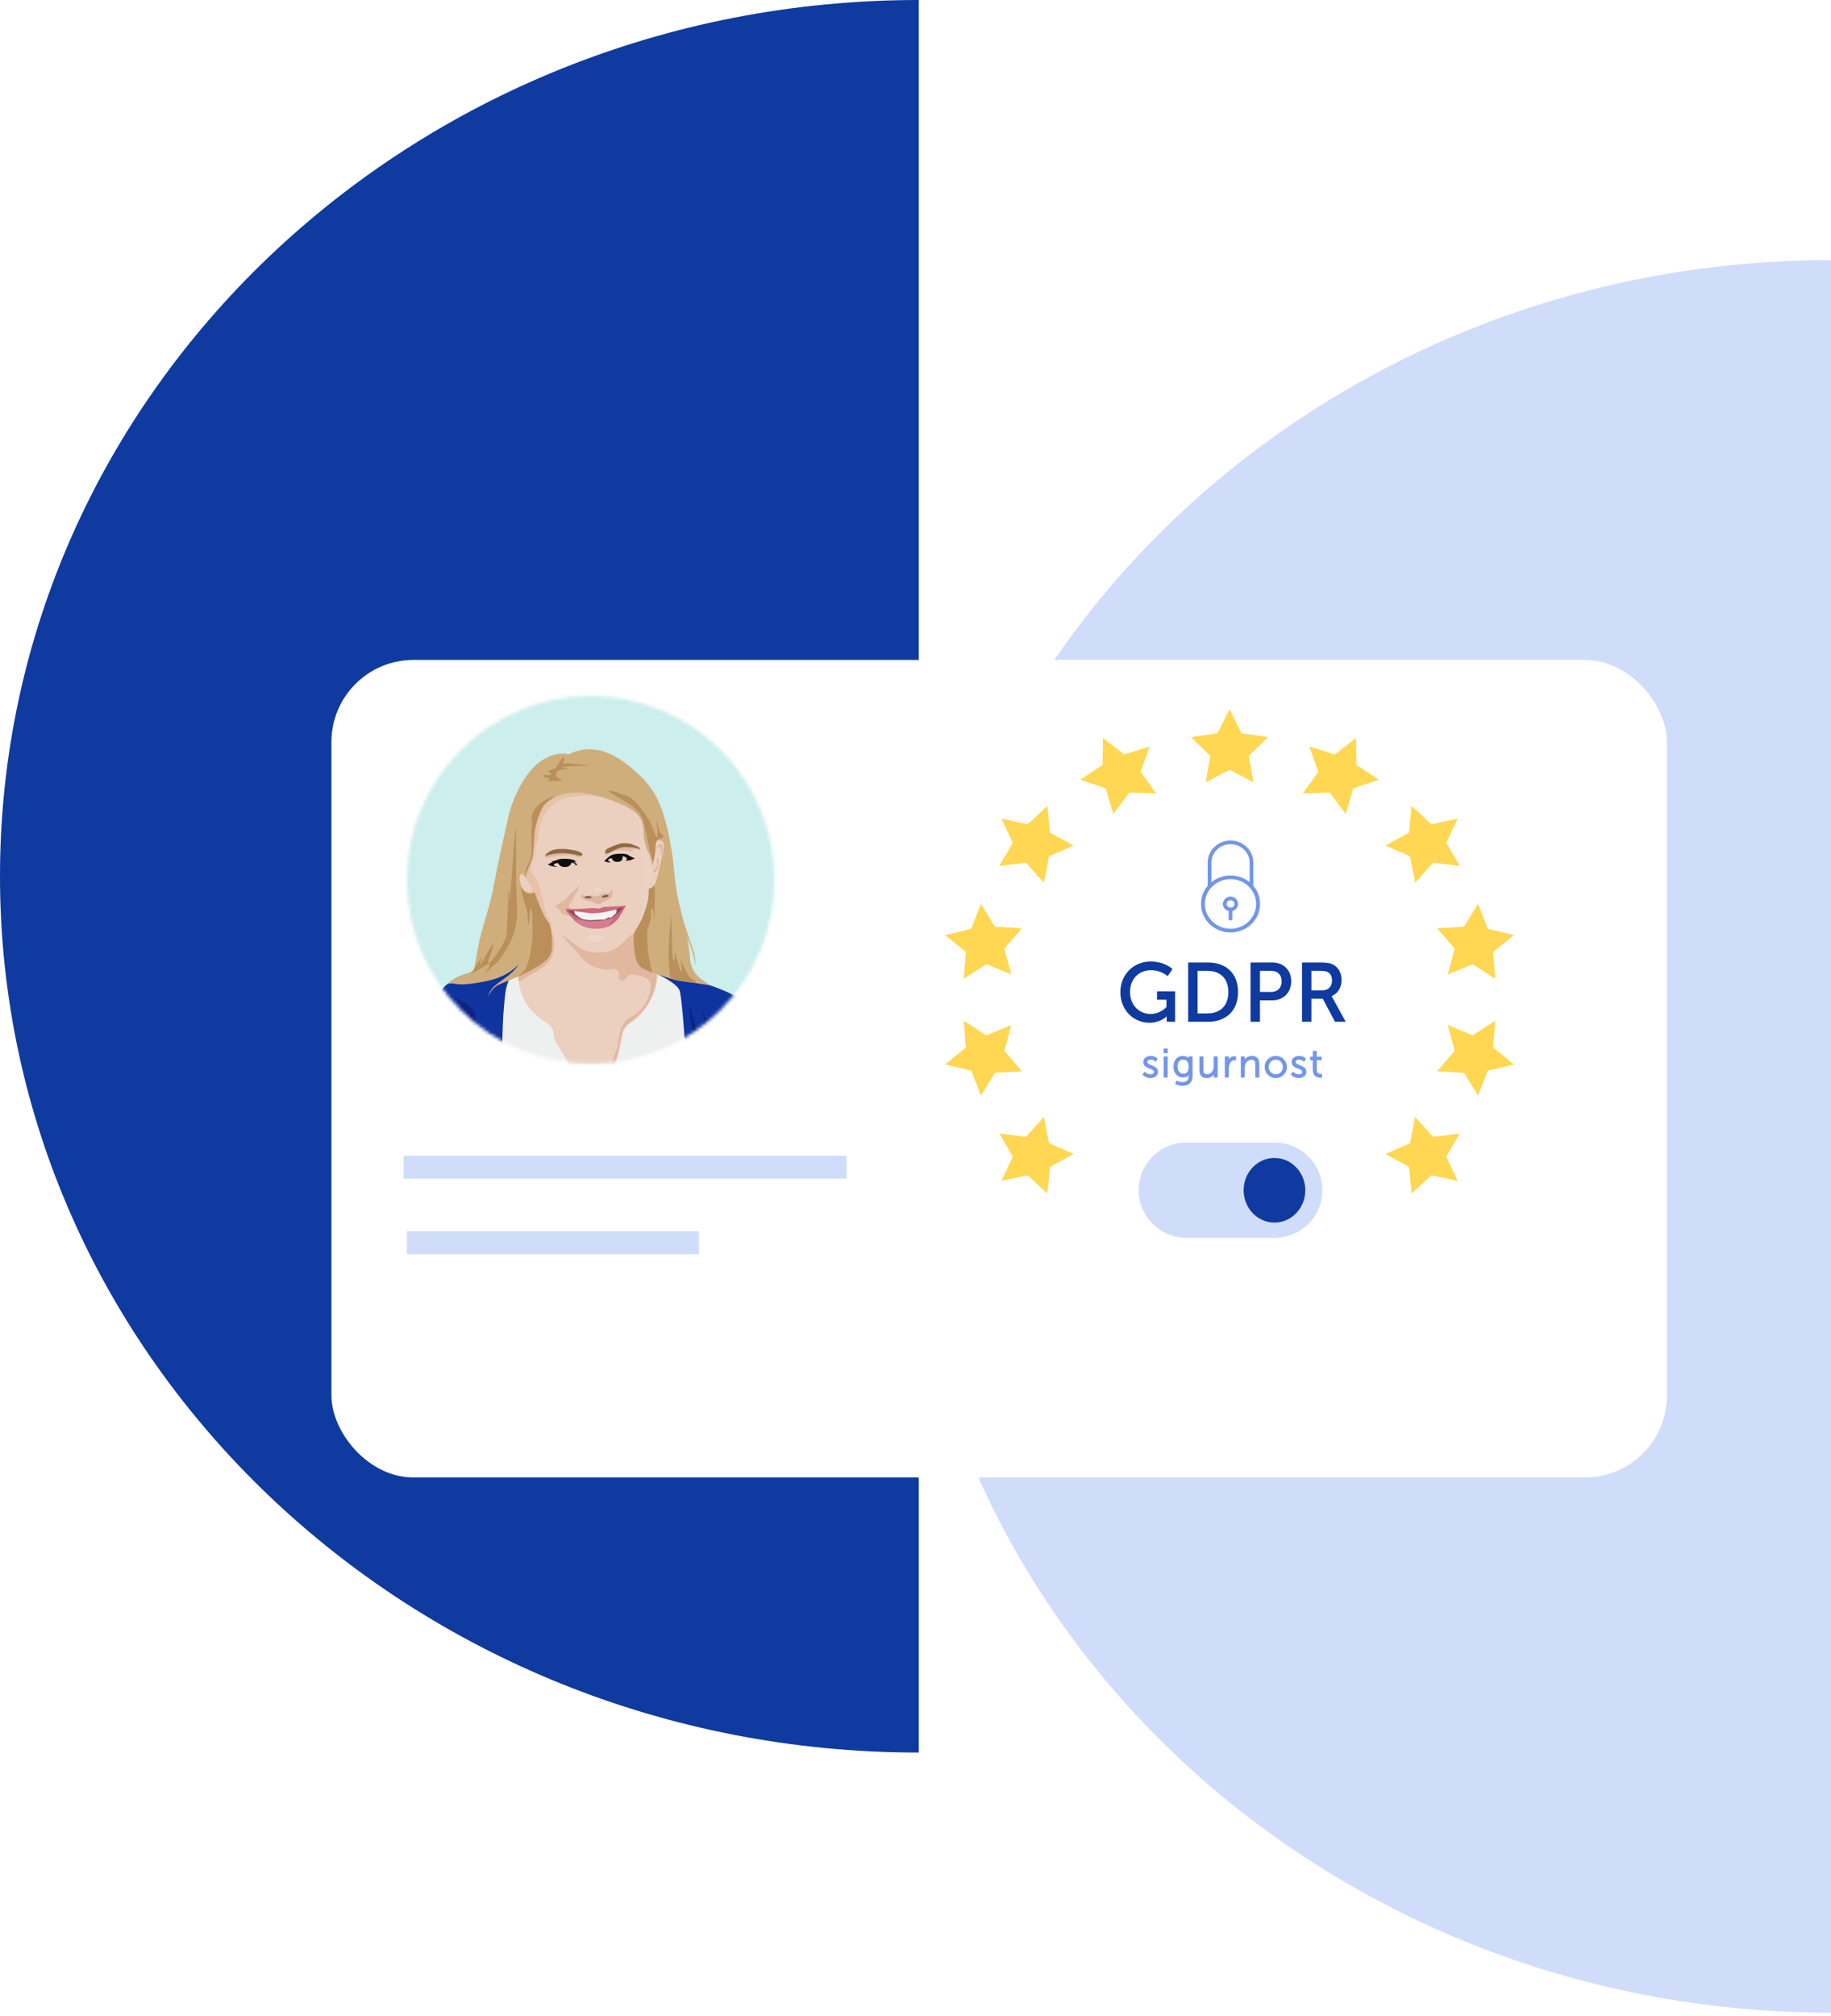 <svg width="558" height="614" viewBox="0 0 558 614" fill="none" xmlns="http://www.w3.org/2000/svg">
<path d="M280 533.786C125.36 533.786 -1.92487e-06 414.294 -1.24002e-06 266.893C-5.55177e-07 119.492 125.36 6.69413e-07 280 0L280 533.786Z" fill="#0F3A9F"/>
<path d="M558 613.012C402.256 613.012 276 493.52 276 346.119C276 198.719 402.256 79.227 558 79.227L558 613.012Z" fill="#D0DDFA"/>
<g clip-path="url(#clip0_2718_3970)">
<ellipse cx="434.527" cy="252.734" rx="33.274" ry="32.578" fill="#0C328A"/>
<path fill-rule="evenodd" clip-rule="evenodd" d="M433.92 244.668C431.824 244.668 430.12 246.337 430.12 248.39V250.538H429.812C429.669 250.538 429.528 250.566 429.397 250.619C429.265 250.673 429.145 250.751 429.044 250.85C428.944 250.948 428.864 251.066 428.809 251.195C428.755 251.324 428.727 251.462 428.727 251.601V260.338C428.727 260.478 428.755 260.616 428.809 260.745C428.864 260.874 428.944 260.991 429.044 261.09C429.145 261.189 429.265 261.267 429.397 261.321C429.528 261.374 429.669 261.401 429.812 261.401H439.852C440.14 261.401 440.416 261.289 440.619 261.09C440.823 260.891 440.937 260.62 440.937 260.338V251.598C440.937 251.316 440.823 251.045 440.619 250.846C440.416 250.647 440.14 250.535 439.852 250.535H439.544V248.387C439.544 246.333 437.84 244.664 435.743 244.664H433.92V244.668ZM438.459 250.538V248.39C438.459 247.685 438.173 247.009 437.663 246.51C437.154 246.011 436.463 245.731 435.743 245.731H433.92C433.2 245.731 432.51 246.011 432 246.51C431.491 247.009 431.205 247.685 431.205 248.39V250.538H438.459ZM436.28 255.037C436.281 255.243 436.235 255.447 436.147 255.633C436.058 255.82 435.929 255.986 435.769 256.119L436.28 258.361H433.383L433.895 256.119C433.711 255.964 433.57 255.767 433.484 255.545C433.398 255.324 433.371 255.084 433.405 254.849C433.438 254.615 433.531 254.392 433.675 254.201C433.82 254.011 434.011 253.859 434.23 253.76C434.45 253.661 434.692 253.617 434.934 253.633C435.175 253.649 435.409 253.724 435.613 253.852C435.817 253.98 435.985 254.155 436.102 254.363C436.218 254.571 436.28 254.804 436.28 255.041V255.037Z" fill="white"/>
<path d="M435.534 233.04L434.832 230.916L434.129 233.04H431.866L433.698 234.352L432.995 236.477L434.832 235.165L436.668 236.477L435.966 234.352L437.797 233.04H435.534ZM435.534 271.708L434.832 269.583L434.129 271.708H431.866L433.698 273.02L432.995 275.15L434.832 273.838L436.668 275.15L435.966 273.025L437.797 271.714H435.534V271.708ZM454.45 250.249L455.153 252.374H457.421L455.584 253.686L456.287 255.811L454.45 254.499L452.619 255.811L453.316 253.686L451.485 252.374H453.753L454.45 250.249ZM415.91 252.374L415.213 250.249L414.51 252.374H412.242L414.079 253.686L413.376 255.811L415.213 254.499L417.044 255.811L416.347 253.686L418.178 252.374H415.91ZM451.826 240.58L452.523 242.705H454.791L452.954 244.016L453.657 246.147L451.826 244.835L449.989 246.147L450.692 244.022L448.855 242.71H451.123L451.826 240.58ZM418.54 262.044L417.838 259.919L417.14 262.044H414.867L416.698 263.356L416.001 265.48L417.832 264.169L419.669 265.48L418.966 263.356L420.803 262.044H418.54ZM444.644 233.502L445.341 235.627H447.609L445.778 236.939L446.475 239.069L444.644 237.757L442.807 239.069L443.51 236.944L441.673 235.632H443.941L444.644 233.502ZM425.722 269.122L425.02 266.997L424.322 269.122H422.054L423.886 270.433L423.188 272.558L425.02 271.247L426.856 272.558L426.154 270.433L427.99 269.122H425.722ZM425.02 233.502L425.722 235.627H427.99L426.154 236.939L426.856 239.069L425.02 237.757L423.188 239.069L423.886 236.944L422.054 235.632H424.322L425.02 233.502ZM445.341 269.122L444.644 266.997L443.941 269.122H441.673L443.51 270.433L442.807 272.558L444.644 271.247L446.475 272.558L445.778 270.433L447.609 269.122H445.341ZM417.838 240.58L418.54 242.705H420.808L418.972 244.016L419.674 246.147L417.838 244.835L416.006 246.147L416.704 244.022L414.872 242.71H417.14L417.838 240.58ZM452.523 262.044L451.826 259.919L451.123 262.044H448.855L450.692 263.356L449.989 265.48L451.826 264.169L453.657 265.48L452.954 263.356L454.791 262.044H452.523Z" fill="#FECD07"/>
</g>
<g filter="url(#filter0_d_2718_3970)">
<rect x="101" y="179" width="407" height="249" rx="25" fill="white"/>
</g>
<path d="M381.963 269.814V262.72C381.963 259.033 378.837 256 375 256C371.163 256 368.037 259.033 368.037 262.72V269.814C366.758 271.307 366 273.22 366 275.32C366 280.127 370.026 284 375 284C379.974 284 384 280.127 384 275.32C384 273.22 383.242 271.307 381.963 269.814H381.963ZM369.174 262.72C369.174 259.64 371.779 257.12 375 257.12C378.221 257.12 380.826 259.64 380.826 262.72V268.693C379.263 267.433 377.226 266.64 375 266.64C372.773 266.64 370.784 267.433 369.174 268.693V262.72ZM375 282.88C370.689 282.88 367.184 279.474 367.184 275.32C367.184 271.167 370.689 267.76 375 267.76C379.31 267.76 382.815 271.167 382.815 275.32C382.815 279.474 379.31 282.88 375 282.88ZM375 273.08C373.721 273.08 372.679 274.107 372.679 275.32C372.679 276.347 373.437 277.233 374.431 277.467V279.8C374.431 280.127 374.668 280.36 374.999 280.36C375.331 280.36 375.568 280.127 375.568 279.8V277.467C376.563 277.233 377.32 276.347 377.32 275.32C377.321 274.107 376.279 273.08 375 273.08ZM375 276.44C374.337 276.44 373.816 275.927 373.816 275.32C373.816 274.713 374.337 274.2 375 274.2C375.663 274.2 376.184 274.713 376.184 275.32C376.184 275.927 375.663 276.44 375 276.44Z" fill="#7296E8"/>
<path d="M374.701 216L378.334 223.339L386.455 224.509L380.578 230.217L381.967 238.265L374.701 234.471L367.434 238.265L368.824 230.217L362.946 224.509L371.068 223.339L374.701 216Z" fill="#FFD752"/>
<path d="M336.124 224.757L342.571 229.792L350.408 227.345L347.594 235.039L352.367 241.669L344.174 241.385L339.259 247.944L337.015 240.109L329.214 237.485L336.017 232.947L336.124 224.757Z" fill="#FFD752"/>
<path d="M305.169 249.325L313.183 251.063L319.168 245.461L319.987 253.615L327.182 257.551L319.666 260.812L318.135 268.86L312.649 262.762L304.528 263.755L308.66 256.7L305.169 249.325Z" fill="#FFD752"/>
<path d="M288 284.815L295.979 282.901L298.935 275.278L303.21 282.263L311.438 282.724L306.095 288.928L308.196 296.799L300.609 293.679L293.699 298.11L294.376 289.956L288 284.815Z" fill="#FFD752"/>
<path d="M288 324.205L294.376 319.029L293.699 310.91L300.609 315.341L308.196 312.186L306.095 320.092L311.438 326.297L303.21 326.757L298.935 333.706L295.979 326.084L288 324.205Z" fill="#FFD752"/>
<path d="M305.169 359.695L308.66 352.285L304.528 345.23L312.649 346.258L318.135 340.16L319.666 348.172L327.182 351.469L319.987 355.405L319.168 363.524L313.183 357.957L305.169 359.695Z" fill="#FFD752"/>
<path d="M444.23 359.695L436.216 357.957L430.196 363.524L429.377 355.405L422.217 351.469L429.733 348.172L431.265 340.16L436.715 346.258L444.872 345.23L440.74 352.285L444.23 359.695Z" fill="#FFD752"/>
<path d="M461.397 324.205L453.418 326.084L450.426 333.706L446.152 326.757L437.959 326.297L443.302 320.092L441.2 312.186L448.787 315.341L455.662 310.91L455.021 319.029L461.397 324.205Z" fill="#FFD752"/>
<path d="M461.397 284.815L455.021 289.956L455.662 298.11L448.787 293.679L441.2 296.799L443.302 288.928L437.959 282.724L446.152 282.263L450.426 275.278L453.418 282.901L461.397 284.815Z" fill="#FFD752"/>
<path d="M444.23 249.325L440.74 256.7L444.872 263.755L436.715 262.762L431.265 268.86L429.733 260.812L422.217 257.551L429.377 253.615L430.196 245.461L436.216 251.063L444.23 249.325Z" fill="#FFD752"/>
<path d="M413.277 224.757L413.348 232.947L420.151 237.485L412.386 240.109L410.107 247.944L405.227 241.385L397.034 241.669L401.772 235.039L398.993 227.345L406.794 229.792L413.277 224.757Z" fill="#FFD752"/>
<path d="M361 377V376.992C353.223 376.728 347 370.341 347 362.5C347 354.659 353.223 348.272 361 348.008V348H389V348.008C396.777 348.272 403 354.659 403 362.5C403 370.341 396.777 376.728 389 376.992V377H361Z" fill="#D0DDFA"/>
<ellipse cx="388.395" cy="362.524" rx="9.395" ry="9.842" fill="#0F3A9F"/>
<path d="M341.624 302.15C341.624 307.55 345.549 311.3 350.299 311.3C353.799 311.3 355.724 309.15 355.724 309.15H355.774C355.774 309.15 355.749 309.525 355.749 309.9V311H357.924V302.125H352.799V304.275H355.674V306.825C355.674 306.825 353.724 309.025 350.674 309.025C346.974 309.025 344.174 306.2 344.174 302.1C344.174 298.325 346.674 295.3 350.824 295.3C353.824 295.3 355.799 297.025 355.799 297.025L357.049 295.175C357.049 295.175 354.849 293.05 350.624 293.05C345.474 293.05 341.624 297.05 341.624 302.15ZM362.294 311H368.144C373.544 311 377.094 307.75 377.094 302.15C377.094 296.575 373.544 293.35 368.144 293.35H362.294V311ZM364.769 308.85V295.5H367.969C371.919 295.5 374.544 297.825 374.544 302.15C374.544 306.5 371.944 308.85 367.969 308.85H364.769ZM381.299 311H383.774V304.475H387.749C390.974 304.475 393.299 302.225 393.299 298.875C393.299 295.525 390.974 293.35 387.749 293.35H381.299V311ZM383.774 302.325V295.5H387.374C389.474 295.5 390.774 296.75 390.774 298.875C390.774 301 389.474 302.325 387.349 302.325H383.774ZM396.985 311H399.46V303.975H403.235L406.96 311H409.76L406.01 304.15C405.685 303.575 405.485 303.35 405.485 303.35V303.3C407.41 302.675 408.66 300.775 408.66 298.525C408.66 296.2 407.485 294.425 405.685 293.75C405.01 293.5 404.235 293.35 402.385 293.35H396.985V311ZM399.46 301.825V295.5H402.31C403.685 295.5 404.26 295.65 404.735 295.9C405.635 296.4 406.135 297.325 406.135 298.625C406.135 300.6 404.935 301.825 403.01 301.825H399.46Z" fill="#0F3A9F"/>
<path d="M355.724 309.15V308.95H355.635L355.575 309.017L355.724 309.15ZM355.774 309.15L355.974 309.163L355.988 308.95H355.774V309.15ZM355.749 311H355.549V311.2H355.749V311ZM357.924 311V311.2H358.124V311H357.924ZM357.924 302.125H358.124V301.925H357.924V302.125ZM352.799 302.125V301.925H352.599V302.125H352.799ZM352.799 304.275H352.599V304.475H352.799V304.275ZM355.674 304.275H355.874V304.075H355.674V304.275ZM355.674 306.825L355.824 306.958L355.874 306.901V306.825H355.674ZM355.799 297.025L355.668 297.176L355.838 297.325L355.965 297.137L355.799 297.025ZM357.049 295.175L357.215 295.287L357.309 295.148L357.188 295.031L357.049 295.175ZM341.424 302.15C341.424 307.656 345.435 311.5 350.299 311.5V311.1C345.664 311.1 341.824 307.444 341.824 302.15H341.424ZM350.299 311.5C352.092 311.5 353.483 310.949 354.425 310.398C354.897 310.122 355.256 309.846 355.499 309.638C355.621 309.534 355.713 309.446 355.775 309.385C355.807 309.354 355.831 309.329 355.847 309.312C355.855 309.303 355.861 309.296 355.866 309.292C355.868 309.289 355.87 309.287 355.871 309.286C355.872 309.285 355.872 309.285 355.873 309.284C355.873 309.284 355.873 309.284 355.873 309.284C355.873 309.284 355.873 309.284 355.873 309.284C355.873 309.283 355.873 309.283 355.724 309.15C355.575 309.017 355.575 309.017 355.576 309.016C355.576 309.016 355.576 309.016 355.576 309.016C355.576 309.016 355.576 309.016 355.576 309.016C355.575 309.017 355.575 309.017 355.575 309.017C355.574 309.018 355.573 309.019 355.572 309.021C355.569 309.024 355.564 309.029 355.557 309.036C355.543 309.051 355.522 309.072 355.494 309.1C355.438 309.156 355.353 309.237 355.239 309.334C355.011 309.529 354.671 309.791 354.223 310.052C353.329 310.576 352.007 311.1 350.299 311.1V311.5ZM355.724 309.35H355.774V308.95H355.724V309.35ZM355.774 309.15C355.575 309.137 355.575 309.137 355.575 309.137C355.575 309.137 355.575 309.137 355.575 309.137C355.575 309.137 355.575 309.137 355.575 309.137C355.575 309.137 355.575 309.137 355.575 309.137C355.575 309.137 355.575 309.138 355.575 309.138C355.575 309.139 355.575 309.14 355.575 309.141C355.574 309.144 355.574 309.149 355.574 309.154C355.573 309.166 355.572 309.182 355.571 309.203C355.568 309.245 355.565 309.304 355.562 309.375C355.556 309.518 355.549 309.708 355.549 309.9H355.949C355.949 309.717 355.956 309.532 355.962 309.393C355.965 309.324 355.968 309.266 355.97 309.226C355.971 309.206 355.972 309.19 355.973 309.179C355.973 309.174 355.974 309.17 355.974 309.167C355.974 309.166 355.974 309.165 355.974 309.164C355.974 309.164 355.974 309.164 355.974 309.163C355.974 309.163 355.974 309.163 355.974 309.163C355.974 309.163 355.974 309.163 355.974 309.163C355.974 309.163 355.974 309.163 355.974 309.163C355.974 309.163 355.974 309.163 355.774 309.15ZM355.549 309.9V311H355.949V309.9H355.549ZM355.749 311.2H357.924V310.8H355.749V311.2ZM358.124 311V302.125H357.724V311H358.124ZM357.924 301.925H352.799V302.325H357.924V301.925ZM352.599 302.125V304.275H352.999V302.125H352.599ZM352.799 304.475H355.674V304.075H352.799V304.475ZM355.474 304.275V306.825H355.874V304.275H355.474ZM355.674 306.825C355.525 306.692 355.525 306.692 355.525 306.692C355.525 306.692 355.525 306.692 355.525 306.692C355.525 306.692 355.525 306.692 355.525 306.692C355.525 306.692 355.524 306.693 355.524 306.693C355.523 306.694 355.522 306.695 355.521 306.697C355.517 306.7 355.512 306.706 355.506 306.713C355.492 306.728 355.471 306.75 355.442 306.779C355.386 306.837 355.301 306.92 355.189 307.02C354.965 307.22 354.635 307.488 354.211 307.756C353.364 308.293 352.15 308.825 350.674 308.825V309.225C352.248 309.225 353.535 308.657 354.425 308.094C354.871 307.812 355.218 307.53 355.455 307.318C355.574 307.212 355.665 307.123 355.727 307.06C355.758 307.028 355.782 307.004 355.798 306.986C355.806 306.977 355.812 306.971 355.817 306.966C355.819 306.963 355.821 306.962 355.822 306.96C355.822 306.959 355.823 306.959 355.823 306.959C355.824 306.958 355.824 306.958 355.824 306.958C355.824 306.958 355.824 306.958 355.824 306.958C355.824 306.958 355.824 306.958 355.674 306.825ZM350.674 308.825C347.094 308.825 344.374 306.099 344.374 302.1H343.974C343.974 306.301 346.855 309.225 350.674 309.225V308.825ZM344.374 302.1C344.374 300.256 344.985 298.607 346.09 297.421C347.193 296.236 348.801 295.5 350.824 295.5V295.1C348.698 295.1 346.981 295.876 345.797 297.148C344.614 298.418 343.974 300.169 343.974 302.1H344.374ZM350.824 295.5C352.286 295.5 353.499 295.92 354.348 296.342C354.772 296.552 355.104 296.763 355.33 296.92C355.442 296.998 355.528 297.063 355.585 297.108C355.613 297.13 355.635 297.148 355.649 297.159C355.656 297.165 355.661 297.17 355.664 297.172C355.666 297.174 355.667 297.175 355.667 297.175C355.668 297.175 355.668 297.176 355.668 297.176C355.668 297.176 355.668 297.176 355.668 297.176C355.668 297.176 355.668 297.176 355.668 297.176C355.668 297.176 355.668 297.176 355.799 297.025C355.931 296.874 355.931 296.874 355.931 296.874C355.931 296.874 355.931 296.874 355.931 296.874C355.931 296.874 355.93 296.874 355.93 296.874C355.93 296.873 355.929 296.873 355.929 296.872C355.927 296.871 355.926 296.87 355.923 296.868C355.919 296.864 355.913 296.859 355.904 296.852C355.888 296.838 355.864 296.818 355.832 296.794C355.77 296.744 355.678 296.675 355.558 296.591C355.319 296.425 354.97 296.204 354.526 295.983C353.637 295.542 352.363 295.1 350.824 295.1V295.5ZM355.965 297.137L357.215 295.287L356.884 295.063L355.634 296.913L355.965 297.137ZM357.049 295.175C357.188 295.031 357.188 295.031 357.188 295.031C357.188 295.031 357.188 295.031 357.188 295.031C357.188 295.031 357.188 295.03 357.187 295.03C357.187 295.03 357.186 295.029 357.186 295.029C357.184 295.027 357.182 295.025 357.18 295.023C357.175 295.018 357.167 295.012 357.158 295.003C357.139 294.986 357.112 294.962 357.076 294.931C357.004 294.87 356.898 294.784 356.758 294.682C356.477 294.476 356.06 294.204 355.51 293.933C354.408 293.39 352.772 292.85 350.624 292.85V293.25C352.702 293.25 354.278 293.772 355.333 294.292C355.86 294.552 356.258 294.811 356.522 295.004C356.654 295.101 356.752 295.181 356.817 295.236C356.85 295.264 356.874 295.285 356.889 295.299C356.897 295.306 356.903 295.312 356.906 295.315C356.908 295.317 356.909 295.318 356.91 295.318C356.91 295.319 356.911 295.319 356.911 295.319C356.911 295.319 356.911 295.319 356.911 295.319C356.911 295.319 356.911 295.319 356.911 295.319C356.911 295.319 356.91 295.319 357.049 295.175ZM350.624 292.85C345.36 292.85 341.424 296.943 341.424 302.15H341.824C341.824 297.157 345.588 293.25 350.624 293.25V292.85ZM362.294 311H362.094V311.2H362.294V311ZM362.294 293.35V293.15H362.094V293.35H362.294ZM364.769 308.85H364.569V309.05H364.769V308.85ZM364.769 295.5V295.3H364.569V295.5H364.769ZM362.294 311.2H368.144V310.8H362.294V311.2ZM368.144 311.2C370.883 311.2 373.175 310.375 374.783 308.819C376.391 307.262 377.294 304.993 377.294 302.15H376.894C376.894 304.907 376.021 307.063 374.504 308.531C372.987 310 370.804 310.8 368.144 310.8V311.2ZM377.294 302.15C377.294 299.319 376.391 297.063 374.782 295.515C373.174 293.969 370.883 293.15 368.144 293.15V293.55C370.804 293.55 372.988 294.344 374.505 295.804C376.021 297.262 376.894 299.406 376.894 302.15H377.294ZM368.144 293.15H362.294V293.55H368.144V293.15ZM362.094 293.35V311H362.494V293.35H362.094ZM364.969 308.85V295.5H364.569V308.85H364.969ZM364.769 295.7H367.969V295.3H364.769V295.7ZM367.969 295.7C369.905 295.7 371.494 296.269 372.598 297.346C373.701 298.422 374.344 300.029 374.344 302.15H374.744C374.744 299.946 374.074 298.228 372.877 297.06C371.681 295.893 369.982 295.3 367.969 295.3V295.7ZM374.344 302.15C374.344 304.285 373.706 305.904 372.606 306.989C371.505 308.075 369.917 308.65 367.969 308.65V309.05C369.995 309.05 371.694 308.45 372.887 307.274C374.081 306.096 374.744 304.365 374.744 302.15H374.344ZM367.969 308.65H364.769V309.05H367.969V308.65ZM381.299 311H381.099V311.2H381.299V311ZM383.774 311V311.2H383.974V311H383.774ZM383.774 304.475V304.275H383.574V304.475H383.774ZM381.299 293.35V293.15H381.099V293.35H381.299ZM383.774 302.325H383.574V302.525H383.774V302.325ZM383.774 295.5V295.3H383.574V295.5H383.774ZM381.299 311.2H383.774V310.8H381.299V311.2ZM383.974 311V304.475H383.574V311H383.974ZM383.774 304.675H387.749V304.275H383.774V304.675ZM387.749 304.675C389.409 304.675 390.849 304.095 391.875 303.073C392.901 302.05 393.499 300.598 393.499 298.875H393.099C393.099 300.502 392.536 301.85 391.593 302.79C390.649 303.73 389.314 304.275 387.749 304.275V304.675ZM393.499 298.875C393.499 297.152 392.9 295.717 391.874 294.713C390.847 293.71 389.408 293.15 387.749 293.15V293.55C389.316 293.55 390.651 294.078 391.594 294.999C392.536 295.92 393.099 297.248 393.099 298.875H393.499ZM387.749 293.15H381.299V293.55H387.749V293.15ZM381.099 293.35V311H381.499V293.35H381.099ZM383.974 302.325V295.5H383.574V302.325H383.974ZM383.774 295.7H387.374V295.3H383.774V295.7ZM387.374 295.7C388.385 295.7 389.18 296 389.722 296.533C390.263 297.066 390.574 297.854 390.574 298.875H390.974C390.974 297.771 390.636 296.872 390.002 296.248C389.369 295.625 388.464 295.3 387.374 295.3V295.7ZM390.574 298.875C390.574 299.897 390.263 300.704 389.717 301.256C389.171 301.808 388.37 302.125 387.349 302.125V302.525C388.454 302.525 389.366 302.18 390.001 301.538C390.636 300.896 390.974 299.978 390.974 298.875H390.574ZM387.349 302.125H383.774V302.525H387.349V302.125ZM396.985 311H396.785V311.2H396.985V311ZM399.46 311V311.2H399.66V311H399.46ZM399.46 303.975V303.775H399.26V303.975H399.46ZM403.235 303.975L403.412 303.881L403.355 303.775H403.235V303.975ZM406.96 311L406.783 311.094L406.84 311.2H406.96V311ZM409.76 311V311.2H410.097L409.935 310.904L409.76 311ZM406.01 304.15L406.185 304.054L406.184 304.052L406.01 304.15ZM405.485 303.35H405.285V303.426L405.335 303.483L405.485 303.35ZM405.485 303.3L405.423 303.11L405.285 303.155V303.3H405.485ZM405.685 293.75L405.755 293.563L405.754 293.562L405.685 293.75ZM396.985 293.35V293.15H396.785V293.35H396.985ZM399.46 301.825H399.26V302.025H399.46V301.825ZM399.46 295.5V295.3H399.26V295.5H399.46ZM404.735 295.9L404.832 295.725L404.828 295.723L404.735 295.9ZM396.985 311.2H399.46V310.8H396.985V311.2ZM399.66 311V303.975H399.26V311H399.66ZM399.46 304.175H403.235V303.775H399.46V304.175ZM403.058 304.069L406.783 311.094L407.137 310.906L403.412 303.881L403.058 304.069ZM406.96 311.2H409.76V310.8H406.96V311.2ZM409.935 310.904L406.185 304.054L405.835 304.246L409.585 311.096L409.935 310.904ZM406.184 304.052C406.018 303.759 405.884 303.553 405.789 303.419C405.742 303.352 405.704 303.303 405.678 303.27C405.665 303.253 405.655 303.241 405.647 303.232C405.644 303.228 405.641 303.224 405.639 303.222C405.638 303.221 405.637 303.22 405.636 303.219C405.636 303.218 405.635 303.218 405.635 303.218C405.635 303.218 405.635 303.218 405.635 303.217C405.635 303.217 405.635 303.217 405.635 303.217C405.635 303.217 405.635 303.217 405.635 303.217C405.634 303.217 405.634 303.217 405.485 303.35C405.335 303.483 405.335 303.483 405.335 303.483C405.335 303.483 405.335 303.483 405.335 303.483C405.335 303.483 405.335 303.483 405.335 303.483C405.335 303.483 405.335 303.483 405.335 303.482C405.335 303.482 405.335 303.482 405.335 303.482C405.335 303.483 405.335 303.483 405.336 303.483C405.337 303.484 405.339 303.486 405.341 303.489C405.346 303.495 405.354 303.505 405.365 303.518C405.386 303.546 405.419 303.589 405.462 303.65C405.549 303.772 405.676 303.966 405.836 304.248L406.184 304.052ZM405.685 303.35V303.3H405.285V303.35H405.685ZM405.547 303.49C407.567 302.834 408.86 300.847 408.86 298.525H408.46C408.46 300.703 407.253 302.516 405.423 303.11L405.547 303.49ZM408.86 298.525C408.86 296.13 407.645 294.272 405.755 293.563L405.615 293.937C407.325 294.578 408.46 296.27 408.46 298.525H408.86ZM405.754 293.562C405.048 293.301 404.246 293.15 402.385 293.15V293.55C404.224 293.55 404.972 293.699 405.616 293.938L405.754 293.562ZM402.385 293.15H396.985V293.55H402.385V293.15ZM396.785 293.35V311H397.185V293.35H396.785ZM399.66 301.825V295.5H399.26V301.825H399.66ZM399.46 295.7H402.31V295.3H399.46V295.7ZM402.31 295.7C403.671 295.7 404.209 295.849 404.642 296.077L404.828 295.723C404.311 295.451 403.699 295.3 402.31 295.3V295.7ZM404.638 296.075C405.461 296.532 405.935 297.381 405.935 298.625H406.335C406.335 297.269 405.809 296.268 404.832 295.725L404.638 296.075ZM405.935 298.625C405.935 299.572 405.648 300.318 405.151 300.826C404.655 301.334 403.929 301.625 403.01 301.625V302.025C404.016 302.025 404.852 301.704 405.437 301.105C406.022 300.507 406.335 299.653 406.335 298.625H405.935ZM403.01 301.625H399.46V302.025H403.01V301.625Z" fill="#0F3A9F"/>
<path d="M348.42 327.268C348.42 327.268 349.188 328.144 350.652 328.144C351.864 328.144 352.716 327.436 352.716 326.452C352.716 324.46 349.464 324.82 349.464 323.488C349.464 322.816 350.052 322.552 350.664 322.552C351.66 322.552 352.176 323.104 352.176 323.104L352.548 322.48C352.548 322.48 351.96 321.82 350.688 321.82C349.596 321.82 348.624 322.408 348.624 323.488C348.624 325.456 351.876 325.132 351.876 326.452C351.876 327.088 351.312 327.412 350.664 327.412C349.536 327.412 348.864 326.68 348.864 326.68L348.42 327.268ZM354.808 320.584H355.66V319.564H354.808V320.584ZM354.832 328H355.648V321.964H354.832V328ZM358.677 329.368L358.365 330.04C358.953 330.34 359.649 330.52 360.345 330.52C361.821 330.52 363.237 329.776 363.237 327.856V321.964H362.445V322.624C362.445 322.756 362.457 322.828 362.457 322.828H362.433C362.433 322.828 362.037 321.82 360.441 321.82C358.821 321.82 357.825 323.056 357.825 324.868C357.825 326.68 358.893 327.964 360.513 327.964C361.449 327.964 362.061 327.58 362.421 326.908H362.445C362.445 326.908 362.421 327.112 362.421 327.34V327.892C362.421 329.236 361.485 329.788 360.309 329.788C359.421 329.788 358.677 329.368 358.677 329.368ZM360.645 327.232C359.445 327.232 358.665 326.296 358.665 324.856C358.665 323.416 359.349 322.564 360.525 322.564C361.593 322.564 362.433 323.104 362.433 324.868C362.433 326.644 361.593 327.232 360.645 327.232ZM365.722 325.804C365.722 327.376 366.322 328.144 367.738 328.144C369.07 328.144 369.862 327.208 370.102 326.62H370.126C370.126 326.62 370.102 326.836 370.102 327.1V328H370.894V321.964H370.078V324.856C370.078 326.164 369.226 327.376 367.846 327.376C366.682 327.376 366.538 326.536 366.538 325.588V321.964H365.722V325.804ZM373.461 328H374.277V325.456C374.277 325.072 374.325 324.664 374.445 324.28C374.709 323.392 375.345 322.72 376.197 322.72C376.353 322.72 376.497 322.744 376.497 322.744V321.94C376.497 321.94 376.341 321.904 376.173 321.904C375.225 321.904 374.553 322.6 374.265 323.512H374.241C374.241 323.512 374.265 323.296 374.265 323.032V321.964H373.461V328ZM378.338 328H379.154V325.108C379.154 324.82 379.178 324.544 379.25 324.292C379.526 323.296 380.414 322.588 381.446 322.588C382.61 322.588 382.754 323.428 382.754 324.376V328H383.57V324.16C383.57 322.672 383.042 321.82 381.554 321.82C380.126 321.82 379.358 322.792 379.142 323.344H379.118C379.118 323.344 379.142 323.128 379.142 322.864V321.964H378.338V328ZM385.607 324.952C385.607 326.776 387.035 328.144 388.799 328.144C390.563 328.144 391.991 326.776 391.991 324.952C391.991 323.164 390.563 321.82 388.799 321.82C387.035 321.82 385.607 323.164 385.607 324.952ZM386.447 324.952C386.447 323.584 387.503 322.564 388.799 322.564C390.095 322.564 391.151 323.584 391.151 324.952C391.151 326.356 390.095 327.412 388.799 327.412C387.503 327.412 386.447 326.356 386.447 324.952ZM393.624 327.268C393.624 327.268 394.392 328.144 395.856 328.144C397.068 328.144 397.92 327.436 397.92 326.452C397.92 324.46 394.668 324.82 394.668 323.488C394.668 322.816 395.256 322.552 395.868 322.552C396.864 322.552 397.38 323.104 397.38 323.104L397.752 322.48C397.752 322.48 397.164 321.82 395.892 321.82C394.8 321.82 393.828 322.408 393.828 323.488C393.828 325.456 397.08 325.132 397.08 326.452C397.08 327.088 396.516 327.412 395.868 327.412C394.74 327.412 394.068 326.68 394.068 326.68L393.624 327.268ZM400.264 325.804C400.264 327.82 401.668 328.048 402.364 328.048C402.58 328.048 402.712 328.024 402.712 328.024V327.292C402.712 327.292 402.604 327.316 402.436 327.316C401.98 327.316 401.08 327.136 401.08 325.72V322.72H402.592V322.036H401.08V320.296H400.276V322.036H399.472V322.72H400.264V325.804Z" fill="#7296E8"/>
<path d="M348.42 327.268L348.261 327.147L348.162 327.277L348.27 327.4L348.42 327.268ZM352.176 323.104L352.03 323.241L352.212 323.435L352.348 323.206L352.176 323.104ZM352.548 322.48L352.72 322.582L352.795 322.456L352.697 322.347L352.548 322.48ZM348.864 326.68L349.011 326.545L348.849 326.368L348.705 326.559L348.864 326.68ZM348.42 327.268C348.27 327.4 348.27 327.4 348.27 327.4C348.27 327.4 348.27 327.4 348.27 327.4C348.27 327.4 348.27 327.4 348.27 327.401C348.271 327.401 348.271 327.401 348.271 327.402C348.272 327.402 348.273 327.403 348.274 327.405C348.276 327.407 348.279 327.41 348.283 327.414C348.29 327.422 348.301 327.433 348.314 327.447C348.341 327.474 348.381 327.512 348.432 327.556C348.535 327.645 348.687 327.762 348.886 327.879C349.286 328.112 349.879 328.344 350.652 328.344V327.944C349.962 327.944 349.438 327.738 349.088 327.533C348.913 327.431 348.781 327.329 348.694 327.254C348.65 327.216 348.618 327.185 348.598 327.164C348.587 327.154 348.58 327.146 348.575 327.141C348.573 327.139 348.572 327.137 348.571 327.136C348.57 327.136 348.57 327.136 348.57 327.136C348.57 327.136 348.57 327.136 348.57 327.136C348.57 327.136 348.57 327.136 348.57 327.136C348.57 327.136 348.57 327.136 348.57 327.136C348.57 327.136 348.571 327.136 348.42 327.268ZM350.652 328.344C351.936 328.344 352.916 327.581 352.916 326.452H352.516C352.516 327.291 351.792 327.944 350.652 327.944V328.344ZM352.916 326.452C352.916 325.889 352.682 325.485 352.34 325.185C352.007 324.894 351.571 324.7 351.164 324.537C350.743 324.368 350.362 324.235 350.076 324.062C349.797 323.893 349.664 323.719 349.664 323.488H349.264C349.264 323.923 349.538 324.204 349.869 324.404C350.192 324.6 350.624 324.751 351.016 324.908C351.422 325.071 351.799 325.244 352.076 325.486C352.344 325.721 352.516 326.019 352.516 326.452H352.916ZM349.664 323.488C349.664 323.221 349.776 323.048 349.946 322.934C350.126 322.813 350.382 322.752 350.664 322.752V322.352C350.334 322.352 349.99 322.423 349.723 322.602C349.446 322.788 349.264 323.083 349.264 323.488H349.664ZM350.664 322.752C351.124 322.752 351.469 322.879 351.698 323.004C351.813 323.066 351.898 323.128 351.954 323.173C351.982 323.196 352.002 323.214 352.015 323.226C352.021 323.232 352.026 323.236 352.028 323.239C352.03 323.24 352.03 323.241 352.031 323.241C352.031 323.241 352.031 323.241 352.031 323.241C352.031 323.241 352.031 323.241 352.03 323.241C352.03 323.241 352.03 323.241 352.03 323.241C352.03 323.241 352.03 323.241 352.03 323.241C352.03 323.241 352.03 323.241 352.176 323.104C352.322 322.967 352.322 322.967 352.322 322.967C352.322 322.967 352.322 322.967 352.322 322.967C352.322 322.967 352.322 322.967 352.322 322.967C352.321 322.967 352.321 322.966 352.321 322.966C352.32 322.965 352.319 322.965 352.319 322.964C352.317 322.962 352.315 322.96 352.312 322.957C352.306 322.951 352.299 322.944 352.289 322.935C352.27 322.916 352.242 322.891 352.206 322.862C352.134 322.804 352.028 322.728 351.889 322.652C351.611 322.501 351.201 322.352 350.664 322.352V322.752ZM352.348 323.206L352.72 322.582L352.376 322.378L352.004 323.002L352.348 323.206ZM352.548 322.48C352.697 322.347 352.697 322.347 352.697 322.347C352.697 322.347 352.697 322.347 352.697 322.347C352.697 322.346 352.697 322.346 352.697 322.346C352.697 322.346 352.696 322.346 352.696 322.345C352.695 322.344 352.694 322.344 352.693 322.343C352.692 322.34 352.689 322.338 352.686 322.334C352.68 322.328 352.671 322.319 352.66 322.308C352.638 322.287 352.606 322.257 352.564 322.223C352.48 322.153 352.356 322.063 352.19 321.974C351.858 321.795 351.36 321.62 350.688 321.62V322.02C351.288 322.02 351.721 322.175 352 322.326C352.14 322.402 352.243 322.477 352.309 322.531C352.342 322.558 352.366 322.581 352.381 322.595C352.388 322.602 352.394 322.608 352.397 322.611C352.398 322.612 352.399 322.613 352.399 322.614C352.4 322.614 352.4 322.614 352.399 322.614C352.399 322.614 352.399 322.614 352.399 322.614C352.399 322.613 352.399 322.613 352.399 322.613C352.399 322.613 352.399 322.613 352.399 322.613C352.399 322.613 352.399 322.613 352.548 322.48ZM350.688 321.62C350.109 321.62 349.548 321.776 349.127 322.088C348.701 322.405 348.424 322.88 348.424 323.488H348.824C348.824 323.016 349.033 322.657 349.366 322.41C349.704 322.158 350.175 322.02 350.688 322.02V321.62ZM348.424 323.488C348.424 324.046 348.659 324.447 349 324.746C349.333 325.038 349.768 325.233 350.175 325.398C350.596 325.569 350.977 325.705 351.264 325.879C351.544 326.05 351.676 326.225 351.676 326.452H352.076C352.076 326.019 351.802 325.739 351.472 325.538C351.149 325.341 350.718 325.187 350.325 325.028C349.919 324.863 349.541 324.688 349.264 324.445C348.996 324.211 348.824 323.914 348.824 323.488H348.424ZM351.676 326.452C351.676 326.702 351.569 326.883 351.396 327.008C351.217 327.138 350.958 327.212 350.664 327.212V327.612C351.018 327.612 351.366 327.524 351.63 327.333C351.901 327.137 352.076 326.838 352.076 326.452H351.676ZM350.664 327.212C350.145 327.212 349.729 327.044 349.443 326.874C349.3 326.789 349.19 326.705 349.116 326.642C349.08 326.611 349.052 326.585 349.035 326.568C349.026 326.559 349.019 326.553 349.016 326.549C349.014 326.547 349.012 326.546 349.012 326.545C349.011 326.545 349.011 326.544 349.011 326.544C349.011 326.544 349.011 326.544 349.011 326.544C349.011 326.544 349.011 326.544 349.011 326.545C349.011 326.545 349.011 326.545 349.011 326.545C349.011 326.545 349.011 326.545 348.864 326.68C348.717 326.815 348.717 326.815 348.717 326.815C348.717 326.815 348.717 326.815 348.717 326.816C348.717 326.816 348.717 326.816 348.717 326.816C348.718 326.816 348.718 326.816 348.718 326.817C348.719 326.817 348.72 326.818 348.721 326.819C348.722 326.821 348.725 326.824 348.728 326.827C348.735 326.834 348.744 326.843 348.756 326.855C348.779 326.878 348.813 326.909 348.857 326.947C348.945 327.021 349.073 327.12 349.239 327.218C349.571 327.414 350.056 327.612 350.664 327.612V327.212ZM348.705 326.559L348.261 327.147L348.58 327.389L349.024 326.801L348.705 326.559ZM354.808 320.584H354.608V320.784H354.808V320.584ZM355.66 320.584V320.784H355.86V320.584H355.66ZM355.66 319.564H355.86V319.364H355.66V319.564ZM354.808 319.564V319.364H354.608V319.564H354.808ZM354.832 328H354.632V328.2H354.832V328ZM355.648 328V328.2H355.848V328H355.648ZM355.648 321.964H355.848V321.764H355.648V321.964ZM354.832 321.964V321.764H354.632V321.964H354.832ZM354.808 320.784H355.66V320.384H354.808V320.784ZM355.86 320.584V319.564H355.46V320.584H355.86ZM355.66 319.364H354.808V319.764H355.66V319.364ZM354.608 319.564V320.584H355.008V319.564H354.608ZM354.832 328.2H355.648V327.8H354.832V328.2ZM355.848 328V321.964H355.448V328H355.848ZM355.648 321.764H354.832V322.164H355.648V321.764ZM354.632 321.964V328H355.032V321.964H354.632ZM358.677 329.368L358.776 329.194L358.587 329.087L358.496 329.284L358.677 329.368ZM358.365 330.04L358.184 329.956L358.103 330.131L358.275 330.218L358.365 330.04ZM363.237 321.964H363.438V321.764H363.237V321.964ZM362.445 321.964V321.764H362.245V321.964H362.445ZM362.458 322.828V323.028H362.694L362.655 322.795L362.458 322.828ZM362.433 322.828L362.247 322.901L362.297 323.028H362.433V322.828ZM362.422 326.908V326.708H362.302L362.245 326.814L362.422 326.908ZM362.445 326.908L362.644 326.931L362.67 326.708H362.445V326.908ZM358.496 329.284L358.184 329.956L358.547 330.124L358.859 329.452L358.496 329.284ZM358.275 330.218C358.889 330.532 359.616 330.72 360.346 330.72V330.32C359.683 330.32 359.018 330.148 358.456 329.862L358.275 330.218ZM360.346 330.72C361.114 330.72 361.885 330.527 362.469 330.065C363.06 329.597 363.438 328.871 363.438 327.856H363.037C363.037 328.761 362.707 329.367 362.221 329.751C361.728 330.141 361.053 330.32 360.346 330.32V330.72ZM363.438 327.856V321.964H363.037V327.856H363.438ZM363.237 321.764H362.445V322.164H363.237V321.764ZM362.245 321.964V322.624H362.646V321.964H362.245ZM362.245 322.624C362.245 322.696 362.249 322.753 362.252 322.793C362.254 322.813 362.256 322.829 362.257 322.84C362.258 322.846 362.259 322.85 362.259 322.854C362.259 322.856 362.26 322.857 362.26 322.858C362.26 322.859 362.26 322.859 362.26 322.86C362.26 322.86 362.26 322.86 362.26 322.86C362.26 322.86 362.26 322.861 362.26 322.861C362.26 322.861 362.26 322.861 362.26 322.861C362.26 322.861 362.26 322.861 362.26 322.861C362.26 322.861 362.26 322.861 362.458 322.828C362.655 322.795 362.655 322.795 362.655 322.795C362.655 322.795 362.655 322.795 362.655 322.795C362.655 322.795 362.655 322.795 362.655 322.795C362.655 322.795 362.655 322.795 362.655 322.796C362.655 322.796 362.655 322.796 362.655 322.796C362.655 322.796 362.655 322.796 362.655 322.796C362.655 322.796 362.655 322.796 362.655 322.795C362.655 322.795 362.654 322.792 362.654 322.789C362.653 322.783 362.652 322.773 362.651 322.758C362.648 322.729 362.646 322.684 362.646 322.624H362.245ZM362.458 322.628H362.433V323.028H362.458V322.628ZM362.433 322.828C362.62 322.755 362.62 322.755 362.62 322.755C362.62 322.755 362.619 322.754 362.619 322.754C362.619 322.754 362.619 322.754 362.619 322.754C362.619 322.753 362.619 322.753 362.619 322.752C362.618 322.751 362.618 322.75 362.617 322.748C362.615 322.745 362.614 322.74 362.611 322.735C362.607 322.725 362.6 322.711 362.592 322.694C362.575 322.661 362.549 322.615 362.514 322.561C362.443 322.453 362.331 322.311 362.165 322.171C361.83 321.888 361.286 321.62 360.441 321.62V322.02C361.193 322.02 361.645 322.256 361.907 322.477C362.039 322.589 362.126 322.699 362.18 322.78C362.206 322.821 362.224 322.854 362.235 322.875C362.24 322.886 362.244 322.894 362.246 322.898C362.247 322.9 362.248 322.902 362.248 322.902C362.248 322.903 362.248 322.903 362.248 322.902C362.248 322.902 362.248 322.902 362.248 322.902C362.248 322.902 362.248 322.902 362.248 322.902C362.248 322.902 362.247 322.901 362.247 322.901C362.247 322.901 362.247 322.901 362.433 322.828ZM360.441 321.62C359.576 321.62 358.865 321.952 358.373 322.536C357.884 323.115 357.625 323.927 357.625 324.868H358.025C358.025 323.997 358.265 323.285 358.679 322.793C359.09 322.306 359.687 322.02 360.441 322.02V321.62ZM357.625 324.868C357.625 325.812 357.904 326.635 358.41 327.226C358.919 327.819 359.647 328.164 360.514 328.164V327.764C359.76 327.764 359.144 327.467 358.714 326.965C358.281 326.461 358.025 325.736 358.025 324.868H357.625ZM360.514 328.164C361.009 328.164 361.432 328.062 361.783 327.862C362.134 327.661 362.402 327.367 362.598 327.002L362.245 326.814C362.081 327.121 361.863 327.355 361.584 327.514C361.305 327.674 360.954 327.764 360.514 327.764V328.164ZM362.422 327.108H362.445V326.708H362.422V327.108ZM362.445 326.908C362.247 326.885 362.247 326.885 362.247 326.885C362.247 326.885 362.247 326.885 362.247 326.885C362.247 326.885 362.247 326.885 362.247 326.885C362.247 326.885 362.247 326.885 362.247 326.885C362.247 326.885 362.247 326.885 362.247 326.886C362.247 326.886 362.247 326.887 362.247 326.888C362.246 326.89 362.246 326.892 362.246 326.896C362.245 326.902 362.244 326.912 362.243 326.924C362.24 326.948 362.237 326.982 362.234 327.023C362.228 327.106 362.222 327.219 362.222 327.34H362.621C362.621 327.233 362.627 327.13 362.633 327.054C362.636 327.016 362.639 326.985 362.641 326.963C362.642 326.953 362.643 326.944 362.643 326.939C362.644 326.936 362.644 326.934 362.644 326.933C362.644 326.932 362.644 326.932 362.644 326.932C362.644 326.931 362.644 326.931 362.644 326.931C362.644 326.931 362.644 326.931 362.644 326.931C362.644 326.931 362.644 326.931 362.644 326.931C362.644 326.931 362.644 326.931 362.644 326.931C362.644 326.931 362.644 326.931 362.445 326.908ZM362.222 327.34V327.892H362.621V327.34H362.222ZM362.222 327.892C362.222 328.513 362.008 328.926 361.681 329.188C361.348 329.456 360.87 329.588 360.309 329.588V329.988C360.925 329.988 361.503 329.844 361.932 329.5C362.367 329.15 362.621 328.615 362.621 327.892H362.222ZM360.309 329.588C359.896 329.588 359.511 329.49 359.227 329.389C359.086 329.34 358.971 329.29 358.893 329.253C358.854 329.234 358.823 329.219 358.803 329.209C358.794 329.203 358.786 329.199 358.781 329.197C358.779 329.196 358.778 329.195 358.777 329.194C358.776 329.194 358.776 329.194 358.776 329.194C358.776 329.194 358.776 329.194 358.776 329.194C358.776 329.194 358.776 329.194 358.776 329.194C358.776 329.194 358.776 329.194 358.776 329.194C358.776 329.194 358.776 329.194 358.677 329.368C358.579 329.542 358.579 329.542 358.579 329.542C358.579 329.542 358.579 329.542 358.579 329.542C358.579 329.542 358.58 329.542 358.58 329.542C358.58 329.543 358.58 329.543 358.58 329.543C358.581 329.543 358.582 329.544 358.583 329.544C358.585 329.545 358.587 329.547 358.591 329.548C358.597 329.552 358.607 329.557 358.619 329.563C358.643 329.576 358.678 329.594 358.722 329.615C358.811 329.656 358.938 329.711 359.094 329.767C359.404 329.876 359.835 329.988 360.309 329.988V329.588ZM360.646 327.032C360.102 327.032 359.664 326.822 359.359 326.456C359.051 326.086 358.865 325.541 358.865 324.856H358.465C358.465 325.611 358.67 326.254 359.052 326.712C359.437 327.174 359.989 327.432 360.646 327.432V327.032ZM358.865 324.856C358.865 324.165 359.03 323.642 359.31 323.296C359.585 322.955 359.99 322.764 360.526 322.764V322.364C359.885 322.364 359.36 322.599 358.999 323.044C358.643 323.484 358.465 324.107 358.465 324.856H358.865ZM360.526 322.764C361.028 322.764 361.444 322.891 361.736 323.193C362.03 323.498 362.234 324.014 362.234 324.868H362.633C362.633 323.958 362.417 323.322 362.024 322.916C361.629 322.507 361.091 322.364 360.526 322.364V322.764ZM362.234 324.868C362.234 325.727 362.03 326.263 361.746 326.583C361.464 326.899 361.078 327.032 360.646 327.032V327.432C361.161 327.432 361.669 327.271 362.044 326.849C362.417 326.431 362.633 325.785 362.633 324.868H362.234ZM370.102 326.62V326.42H369.967L369.917 326.544L370.102 326.62ZM370.126 326.62L370.325 326.642L370.349 326.42H370.126V326.62ZM370.102 328H369.902V328.2H370.102V328ZM370.894 328V328.2H371.094V328H370.894ZM370.894 321.964H371.094V321.764H370.894V321.964ZM370.078 321.964V321.764H369.878V321.964H370.078ZM366.538 321.964H366.738V321.764H366.538V321.964ZM365.722 321.964V321.764H365.522V321.964H365.722ZM365.522 325.804C365.522 326.609 365.674 327.251 366.046 327.692C366.424 328.141 366.994 328.344 367.738 328.344V327.944C367.065 327.944 366.628 327.763 366.352 327.435C366.069 327.099 365.922 326.571 365.922 325.804H365.522ZM367.738 328.344C369.173 328.344 370.025 327.337 370.287 326.696L369.917 326.544C369.698 327.079 368.967 327.944 367.738 327.944V328.344ZM370.102 326.82H370.126V326.42H370.102V326.82ZM370.126 326.62C369.927 326.598 369.927 326.598 369.927 326.598C369.927 326.598 369.927 326.598 369.927 326.598C369.927 326.598 369.927 326.598 369.927 326.598C369.927 326.598 369.927 326.598 369.927 326.598C369.927 326.598 369.927 326.599 369.927 326.599C369.927 326.6 369.927 326.6 369.927 326.601C369.927 326.603 369.926 326.606 369.926 326.609C369.925 326.617 369.924 326.627 369.923 326.639C369.921 326.665 369.917 326.702 369.914 326.747C369.908 326.837 369.902 326.962 369.902 327.1H370.302C370.302 326.974 370.308 326.859 370.313 326.775C370.316 326.733 370.319 326.699 370.321 326.676C370.322 326.665 370.323 326.656 370.324 326.65C370.324 326.647 370.324 326.645 370.324 326.644C370.325 326.643 370.325 326.643 370.325 326.642C370.325 326.642 370.325 326.642 370.325 326.642C370.325 326.642 370.325 326.642 370.325 326.642C370.325 326.642 370.325 326.642 370.325 326.642C370.325 326.642 370.325 326.642 370.325 326.642C370.325 326.642 370.325 326.642 370.126 326.62ZM369.902 327.1V328H370.302V327.1H369.902ZM370.102 328.2H370.894V327.8H370.102V328.2ZM371.094 328V321.964H370.694V328H371.094ZM370.894 321.764H370.078V322.164H370.894V321.764ZM369.878 321.964V324.856H370.278V321.964H369.878ZM369.878 324.856C369.878 326.091 369.081 327.176 367.846 327.176V327.576C369.37 327.576 370.278 326.237 370.278 324.856H369.878ZM367.846 327.176C367.578 327.176 367.385 327.128 367.244 327.053C367.104 326.979 367.004 326.874 366.93 326.741C366.776 326.462 366.738 326.063 366.738 325.588H366.338C366.338 326.061 366.371 326.556 366.58 326.934C366.688 327.129 366.842 327.293 367.057 327.407C367.27 327.519 367.531 327.576 367.846 327.576V327.176ZM366.738 325.588V321.964H366.338V325.588H366.738ZM366.538 321.764H365.722V322.164H366.538V321.764ZM365.522 321.964V325.804H365.922V321.964H365.522ZM373.461 328H373.261V328.2H373.461V328ZM374.277 328V328.2H374.477V328H374.277ZM374.445 324.28L374.635 324.34L374.636 324.337L374.445 324.28ZM376.497 322.744L376.464 322.941L376.697 322.98V322.744H376.497ZM376.497 321.94H376.697V321.781L376.542 321.745L376.497 321.94ZM374.265 323.512V323.712H374.411L374.455 323.572L374.265 323.512ZM374.241 323.512L374.042 323.49L374.017 323.712H374.241V323.512ZM374.265 321.964H374.465V321.764H374.265V321.964ZM373.461 321.964V321.764H373.261V321.964H373.461ZM373.461 328.2H374.277V327.8H373.461V328.2ZM374.477 328V325.456H374.077V328H374.477ZM374.477 325.456C374.477 325.088 374.523 324.7 374.635 324.34L374.254 324.22C374.126 324.628 374.077 325.056 374.077 325.456H374.477ZM374.636 324.337C374.886 323.496 375.467 322.92 376.197 322.92V322.52C375.222 322.52 374.531 323.288 374.253 324.223L374.636 324.337ZM376.197 322.92C376.265 322.92 376.332 322.925 376.384 322.931C376.409 322.934 376.43 322.936 376.444 322.938C376.451 322.939 376.456 322.94 376.459 322.941C376.461 322.941 376.462 322.941 376.463 322.941C376.463 322.941 376.464 322.941 376.464 322.941C376.464 322.941 376.464 322.941 376.464 322.941C376.464 322.941 376.464 322.941 376.464 322.941C376.464 322.941 376.464 322.941 376.464 322.941C376.464 322.941 376.464 322.941 376.464 322.941C376.464 322.941 376.464 322.941 376.497 322.744C376.529 322.547 376.529 322.547 376.529 322.547C376.529 322.547 376.529 322.547 376.529 322.547C376.529 322.547 376.529 322.547 376.529 322.547C376.529 322.547 376.529 322.547 376.529 322.547C376.529 322.547 376.529 322.547 376.528 322.547C376.528 322.546 376.527 322.546 376.527 322.546C376.525 322.546 376.523 322.546 376.521 322.545C376.516 322.545 376.508 322.543 376.5 322.542C376.482 322.54 376.457 322.536 376.427 322.533C376.367 322.527 376.284 322.52 376.197 322.52V322.92ZM376.697 322.744V321.94H376.297V322.744H376.697ZM376.497 321.94C376.542 321.745 376.542 321.745 376.541 321.745C376.541 321.745 376.541 321.745 376.541 321.745C376.541 321.745 376.541 321.745 376.541 321.745C376.541 321.745 376.541 321.745 376.541 321.745C376.541 321.745 376.541 321.745 376.54 321.745C376.54 321.745 376.539 321.745 376.538 321.744C376.537 321.744 376.534 321.744 376.531 321.743C376.526 321.742 376.518 321.74 376.508 321.738C376.488 321.734 376.461 321.729 376.427 321.724C376.361 321.714 376.27 321.704 376.173 321.704V322.104C376.243 322.104 376.314 322.112 376.368 322.12C376.395 322.124 376.416 322.128 376.431 322.131C376.439 322.132 376.444 322.133 376.448 322.134C376.449 322.134 376.451 322.135 376.451 322.135C376.452 322.135 376.452 322.135 376.452 322.135C376.452 322.135 376.452 322.135 376.452 322.135C376.452 322.135 376.452 322.135 376.452 322.135C376.452 322.135 376.452 322.135 376.452 322.135C376.452 322.135 376.452 322.135 376.452 322.135C376.452 322.135 376.452 322.135 376.497 321.94ZM376.173 321.704C375.108 321.704 374.378 322.489 374.074 323.452L374.455 323.572C374.727 322.711 375.342 322.104 376.173 322.104V321.704ZM374.265 323.312H374.241V323.712H374.265V323.312ZM374.241 323.512C374.439 323.534 374.439 323.534 374.439 323.534C374.439 323.534 374.439 323.534 374.439 323.534C374.439 323.534 374.439 323.534 374.439 323.534C374.439 323.534 374.439 323.534 374.439 323.534C374.439 323.534 374.439 323.533 374.439 323.533C374.44 323.532 374.44 323.532 374.44 323.531C374.44 323.529 374.44 323.526 374.441 323.523C374.441 323.515 374.442 323.505 374.443 323.493C374.446 323.467 374.449 323.43 374.452 323.385C374.458 323.295 374.465 323.17 374.465 323.032H374.065C374.065 323.158 374.059 323.273 374.053 323.357C374.05 323.399 374.047 323.433 374.045 323.456C374.044 323.467 374.043 323.476 374.043 323.482C374.042 323.485 374.042 323.487 374.042 323.488C374.042 323.489 374.042 323.489 374.042 323.49C374.042 323.49 374.042 323.49 374.042 323.49C374.042 323.49 374.042 323.49 374.042 323.49C374.042 323.49 374.042 323.49 374.042 323.49C374.042 323.49 374.042 323.49 374.042 323.49C374.042 323.49 374.042 323.49 374.241 323.512ZM374.465 323.032V321.964H374.065V323.032H374.465ZM374.265 321.764H373.461V322.164H374.265V321.764ZM373.261 321.964V328H373.661V321.964H373.261ZM378.338 328H378.138V328.2H378.338V328ZM379.154 328V328.2H379.354V328H379.154ZM379.25 324.292L379.442 324.347L379.443 324.345L379.25 324.292ZM382.754 328H382.554V328.2H382.754V328ZM383.57 328V328.2H383.77V328H383.57ZM379.142 323.344V323.544H379.278L379.328 323.417L379.142 323.344ZM379.118 323.344L378.919 323.322L378.894 323.544H379.118V323.344ZM379.142 321.964H379.342V321.764H379.142V321.964ZM378.338 321.964V321.764H378.138V321.964H378.338ZM378.338 328.2H379.154V327.8H378.338V328.2ZM379.354 328V325.108H378.954V328H379.354ZM379.354 325.108C379.354 324.83 379.377 324.574 379.442 324.347L379.058 324.237C378.979 324.514 378.954 324.81 378.954 325.108H379.354ZM379.443 324.345C379.696 323.432 380.508 322.788 381.446 322.788V322.388C380.32 322.388 379.356 323.16 379.057 324.239L379.443 324.345ZM381.446 322.788C381.713 322.788 381.907 322.836 382.048 322.911C382.187 322.985 382.287 323.09 382.361 323.223C382.515 323.502 382.554 323.901 382.554 324.376H382.954C382.954 323.903 382.92 323.408 382.711 323.03C382.604 322.835 382.45 322.671 382.235 322.557C382.022 322.445 381.76 322.388 381.446 322.388V322.788ZM382.554 324.376V328H382.954V324.376H382.554ZM382.754 328.2H383.57V327.8H382.754V328.2ZM383.77 328V324.16H383.37V328H383.77ZM383.77 324.16C383.77 323.399 383.636 322.759 383.276 322.307C382.908 321.846 382.337 321.62 381.554 321.62V322.02C382.259 322.02 382.695 322.22 382.964 322.557C383.239 322.903 383.37 323.433 383.37 324.16H383.77ZM381.554 321.62C380.023 321.62 379.193 322.663 378.956 323.271L379.328 323.417C379.522 322.921 380.229 322.02 381.554 322.02V321.62ZM379.142 323.144H379.118V323.544H379.142V323.144ZM379.118 323.344C379.317 323.366 379.317 323.366 379.317 323.366C379.317 323.366 379.317 323.366 379.317 323.366C379.317 323.366 379.317 323.366 379.317 323.366C379.317 323.366 379.317 323.366 379.317 323.366C379.317 323.366 379.317 323.365 379.317 323.365C379.317 323.364 379.317 323.364 379.317 323.363C379.317 323.361 379.318 323.358 379.318 323.355C379.319 323.347 379.32 323.337 379.321 323.325C379.323 323.299 379.326 323.262 379.329 323.217C379.336 323.127 379.342 323.002 379.342 322.864H378.942C378.942 322.99 378.936 323.105 378.93 323.189C378.927 323.231 378.925 323.265 378.923 323.288C378.921 323.299 378.921 323.308 378.92 323.314C378.92 323.317 378.919 323.319 378.919 323.32C378.919 323.321 378.919 323.321 378.919 323.322C378.919 323.322 378.919 323.322 378.919 323.322C378.919 323.322 378.919 323.322 378.919 323.322C378.919 323.322 378.919 323.322 378.919 323.322C378.919 323.322 378.919 323.322 378.919 323.322C378.919 323.322 378.919 323.322 379.118 323.344ZM379.342 322.864V321.964H378.942V322.864H379.342ZM379.142 321.764H378.338V322.164H379.142V321.764ZM378.138 321.964V328H378.538V321.964H378.138ZM385.407 324.952C385.407 326.889 386.927 328.344 388.799 328.344V327.944C387.143 327.944 385.807 326.663 385.807 324.952H385.407ZM388.799 328.344C390.671 328.344 392.191 326.889 392.191 324.952H391.791C391.791 326.663 390.455 327.944 388.799 327.944V328.344ZM392.191 324.952C392.191 323.048 390.668 321.62 388.799 321.62V322.02C390.459 322.02 391.791 323.28 391.791 324.952H392.191ZM388.799 321.62C386.931 321.62 385.407 323.048 385.407 324.952H385.807C385.807 323.28 387.14 322.02 388.799 322.02V321.62ZM386.647 324.952C386.647 323.694 387.614 322.764 388.799 322.764V322.364C387.393 322.364 386.247 323.474 386.247 324.952H386.647ZM388.799 322.764C389.985 322.764 390.951 323.694 390.951 324.952H391.351C391.351 323.474 390.206 322.364 388.799 322.364V322.764ZM390.951 324.952C390.951 326.251 389.979 327.212 388.799 327.212V327.612C390.211 327.612 391.351 326.461 391.351 324.952H390.951ZM388.799 327.212C387.619 327.212 386.647 326.251 386.647 324.952H386.247C386.247 326.461 387.387 327.612 388.799 327.612V327.212ZM393.624 327.268L393.464 327.147L393.366 327.277L393.474 327.4L393.624 327.268ZM397.38 323.104L397.234 323.241L397.416 323.435L397.552 323.206L397.38 323.104ZM397.752 322.48L397.924 322.582L397.999 322.456L397.901 322.347L397.752 322.48ZM394.068 326.68L394.215 326.545L394.053 326.368L393.908 326.559L394.068 326.68ZM393.624 327.268C393.474 327.4 393.474 327.4 393.474 327.4C393.474 327.4 393.474 327.4 393.474 327.4C393.474 327.4 393.474 327.4 393.474 327.401C393.475 327.401 393.475 327.401 393.475 327.402C393.476 327.402 393.477 327.403 393.478 327.405C393.48 327.407 393.483 327.41 393.487 327.414C393.494 327.422 393.505 327.433 393.518 327.447C393.545 327.474 393.585 327.512 393.636 327.556C393.739 327.645 393.891 327.762 394.09 327.879C394.49 328.112 395.082 328.344 395.856 328.344V327.944C395.166 327.944 394.642 327.738 394.292 327.533C394.117 327.431 393.985 327.329 393.898 327.254C393.854 327.216 393.822 327.185 393.802 327.164C393.791 327.154 393.784 327.146 393.779 327.141C393.777 327.139 393.775 327.137 393.775 327.136C393.774 327.136 393.774 327.136 393.774 327.136C393.774 327.136 393.774 327.136 393.774 327.136C393.774 327.136 393.774 327.136 393.774 327.136C393.774 327.136 393.774 327.136 393.774 327.136C393.774 327.136 393.774 327.136 393.624 327.268ZM395.856 328.344C397.14 328.344 398.12 327.581 398.12 326.452H397.72C397.72 327.291 396.996 327.944 395.856 327.944V328.344ZM398.12 326.452C398.12 325.889 397.886 325.485 397.544 325.185C397.211 324.894 396.775 324.7 396.368 324.537C395.947 324.368 395.566 324.235 395.28 324.062C395 323.893 394.868 323.719 394.868 323.488H394.468C394.468 323.923 394.742 324.204 395.073 324.404C395.396 324.6 395.828 324.751 396.22 324.908C396.626 325.071 397.003 325.244 397.28 325.486C397.547 325.721 397.72 326.019 397.72 326.452H398.12ZM394.868 323.488C394.868 323.221 394.98 323.048 395.15 322.934C395.33 322.813 395.586 322.752 395.868 322.752V322.352C395.538 322.352 395.194 322.423 394.927 322.602C394.65 322.788 394.468 323.083 394.468 323.488H394.868ZM395.868 322.752C396.328 322.752 396.673 322.879 396.902 323.004C397.017 323.066 397.102 323.128 397.158 323.173C397.186 323.196 397.206 323.214 397.219 323.226C397.225 323.232 397.23 323.236 397.232 323.239C397.233 323.24 397.234 323.241 397.235 323.241C397.235 323.241 397.235 323.241 397.235 323.241C397.235 323.241 397.234 323.241 397.234 323.241C397.234 323.241 397.234 323.241 397.234 323.241C397.234 323.241 397.234 323.241 397.234 323.241C397.234 323.241 397.234 323.241 397.38 323.104C397.526 322.967 397.526 322.967 397.526 322.967C397.526 322.967 397.526 322.967 397.526 322.967C397.526 322.967 397.526 322.967 397.526 322.967C397.525 322.967 397.525 322.966 397.525 322.966C397.524 322.965 397.523 322.965 397.523 322.964C397.521 322.962 397.519 322.96 397.516 322.957C397.51 322.951 397.503 322.944 397.493 322.935C397.474 322.916 397.446 322.891 397.41 322.862C397.338 322.804 397.232 322.728 397.093 322.652C396.815 322.501 396.404 322.352 395.868 322.352V322.752ZM397.552 323.206L397.924 322.582L397.58 322.378L397.208 323.002L397.552 323.206ZM397.752 322.48C397.901 322.347 397.901 322.347 397.901 322.347C397.901 322.347 397.901 322.347 397.901 322.347C397.901 322.346 397.901 322.346 397.901 322.346C397.9 322.346 397.9 322.346 397.9 322.345C397.899 322.344 397.898 322.344 397.897 322.343C397.895 322.34 397.893 322.338 397.89 322.334C397.883 322.328 397.875 322.319 397.864 322.308C397.841 322.287 397.81 322.257 397.768 322.223C397.684 322.153 397.56 322.063 397.394 321.974C397.062 321.795 396.564 321.62 395.892 321.62V322.02C396.492 322.02 396.924 322.175 397.204 322.326C397.344 322.402 397.447 322.477 397.513 322.531C397.546 322.558 397.57 322.581 397.585 322.595C397.592 322.602 397.598 322.608 397.6 322.611C397.602 322.612 397.603 322.613 397.603 322.614C397.603 322.614 397.604 322.614 397.603 322.614C397.603 322.614 397.603 322.614 397.603 322.614C397.603 322.613 397.603 322.613 397.603 322.613C397.603 322.613 397.603 322.613 397.603 322.613C397.603 322.613 397.603 322.613 397.752 322.48ZM395.892 321.62C395.313 321.62 394.752 321.776 394.331 322.088C393.905 322.405 393.628 322.88 393.628 323.488H394.028C394.028 323.016 394.237 322.657 394.57 322.41C394.908 322.158 395.379 322.02 395.892 322.02V321.62ZM393.628 323.488C393.628 324.046 393.863 324.447 394.204 324.746C394.537 325.038 394.972 325.233 395.379 325.398C395.8 325.569 396.181 325.705 396.468 325.879C396.748 326.05 396.88 326.225 396.88 326.452H397.28C397.28 326.019 397.006 325.739 396.676 325.538C396.353 325.341 395.921 325.187 395.529 325.028C395.123 324.863 394.745 324.688 394.468 324.445C394.2 324.211 394.028 323.914 394.028 323.488H393.628ZM396.88 326.452C396.88 326.702 396.773 326.883 396.6 327.008C396.42 327.138 396.162 327.212 395.868 327.212V327.612C396.222 327.612 396.57 327.524 396.834 327.333C397.105 327.137 397.28 326.838 397.28 326.452H396.88ZM395.868 327.212C395.348 327.212 394.933 327.044 394.647 326.874C394.504 326.789 394.394 326.705 394.32 326.642C394.284 326.611 394.256 326.585 394.239 326.568C394.23 326.559 394.223 326.553 394.219 326.549C394.218 326.547 394.216 326.546 394.216 326.545C394.215 326.545 394.215 326.544 394.215 326.544C394.215 326.544 394.215 326.544 394.215 326.544C394.215 326.544 394.215 326.544 394.215 326.545C394.215 326.545 394.215 326.545 394.215 326.545C394.215 326.545 394.215 326.545 394.068 326.68C393.921 326.815 393.921 326.815 393.921 326.815C393.921 326.815 393.921 326.815 393.921 326.816C393.921 326.816 393.921 326.816 393.921 326.816C393.922 326.816 393.922 326.816 393.922 326.817C393.923 326.817 393.924 326.818 393.924 326.819C393.926 326.821 393.929 326.824 393.932 326.827C393.939 326.834 393.948 326.843 393.96 326.855C393.983 326.878 394.017 326.909 394.061 326.947C394.149 327.021 394.277 327.12 394.443 327.218C394.775 327.414 395.26 327.612 395.868 327.612V327.212ZM393.908 326.559L393.464 327.147L393.784 327.389L394.228 326.801L393.908 326.559ZM402.712 328.024L402.748 328.221L402.912 328.191V328.024H402.712ZM402.712 327.292H402.912V327.043L402.669 327.097L402.712 327.292ZM401.08 322.72V322.52H400.88V322.72H401.08ZM402.592 322.72V322.92H402.792V322.72H402.592ZM402.592 322.036H402.792V321.836H402.592V322.036ZM401.08 322.036H400.88V322.236H401.08V322.036ZM401.08 320.296H401.28V320.096H401.08V320.296ZM400.276 320.296V320.096H400.076V320.296H400.276ZM400.276 322.036V322.236H400.476V322.036H400.276ZM399.472 322.036V321.836H399.272V322.036H399.472ZM399.472 322.72H399.272V322.92H399.472V322.72ZM400.264 322.72H400.464V322.52H400.264V322.72ZM400.064 325.804C400.064 326.864 400.437 327.492 400.938 327.845C401.426 328.19 402.001 328.248 402.364 328.248V327.848C402.032 327.848 401.557 327.792 401.169 327.519C400.793 327.254 400.464 326.76 400.464 325.804H400.064ZM402.364 328.248C402.48 328.248 402.573 328.242 402.639 328.235C402.672 328.232 402.698 328.228 402.717 328.226C402.726 328.224 402.733 328.223 402.738 328.222C402.741 328.222 402.743 328.222 402.745 328.221C402.746 328.221 402.746 328.221 402.747 328.221C402.747 328.221 402.747 328.221 402.748 328.221C402.748 328.221 402.748 328.221 402.748 328.221C402.748 328.221 402.748 328.221 402.748 328.221C402.748 328.221 402.748 328.221 402.748 328.221C402.748 328.221 402.748 328.221 402.712 328.024C402.677 327.827 402.677 327.827 402.677 327.827C402.677 327.827 402.677 327.827 402.677 327.827C402.677 327.827 402.677 327.827 402.677 327.827C402.677 327.827 402.677 327.827 402.677 327.827C402.677 327.827 402.677 327.827 402.677 327.827C402.677 327.827 402.677 327.827 402.677 327.827C402.676 327.827 402.676 327.827 402.674 327.828C402.671 327.828 402.667 327.829 402.66 327.83C402.647 327.832 402.626 327.834 402.599 327.837C402.545 327.842 402.465 327.848 402.364 327.848V328.248ZM402.912 328.024V327.292H402.512V328.024H402.912ZM402.712 327.292C402.669 327.097 402.669 327.097 402.669 327.097C402.669 327.097 402.669 327.097 402.669 327.097C402.669 327.097 402.669 327.097 402.669 327.097C402.669 327.097 402.669 327.097 402.669 327.097C402.67 327.097 402.67 327.097 402.67 327.097C402.67 327.097 402.67 327.097 402.67 327.097C402.67 327.097 402.669 327.097 402.668 327.097C402.666 327.097 402.663 327.098 402.658 327.099C402.648 327.101 402.633 327.103 402.613 327.106C402.572 327.111 402.511 327.116 402.436 327.116V327.516C402.53 327.516 402.607 327.509 402.662 327.502C402.69 327.499 402.712 327.495 402.728 327.493C402.736 327.491 402.742 327.49 402.747 327.489C402.749 327.489 402.751 327.488 402.752 327.488C402.753 327.488 402.754 327.488 402.754 327.488C402.755 327.487 402.755 327.487 402.755 327.487C402.755 327.487 402.755 327.487 402.755 327.487C402.756 327.487 402.756 327.487 402.756 327.487C402.756 327.487 402.756 327.487 402.756 327.487C402.756 327.487 402.756 327.487 402.712 327.292ZM402.436 327.116C402.229 327.116 401.943 327.074 401.711 326.892C401.489 326.717 401.28 326.383 401.28 325.72H400.88C400.88 326.473 401.122 326.937 401.464 327.206C401.796 327.468 402.187 327.516 402.436 327.516V327.116ZM401.28 325.72V322.72H400.88V325.72H401.28ZM401.08 322.92H402.592V322.52H401.08V322.92ZM402.792 322.72V322.036H402.392V322.72H402.792ZM402.592 321.836H401.08V322.236H402.592V321.836ZM401.28 322.036V320.296H400.88V322.036H401.28ZM401.08 320.096H400.276V320.496H401.08V320.096ZM400.076 320.296V322.036H400.476V320.296H400.076ZM400.276 321.836H399.472V322.236H400.276V321.836ZM399.272 322.036V322.72H399.672V322.036H399.272ZM399.472 322.92H400.264V322.52H399.472V322.92ZM400.064 322.72V325.804H400.464V322.72H400.064Z" fill="#7296E8"/>
<mask id="mask0_2718_3970" style="mask-type:alpha" maskUnits="userSpaceOnUse" x="124" y="212" width="112" height="112">
<circle cx="180" cy="268" r="56" fill="#D9D9D9"/>
</mask>
<g mask="url(#mask0_2718_3970)">
<path d="M236.292 209H122V323.389H236.292V209Z" fill="#CCEEED"/>
<path d="M230.785 324.697C230.12 322.542 231.102 319.658 230.88 316.678C230.659 313.699 227.27 304.92 222.932 302.765C218.594 300.61 211.057 298.17 205.737 297.282C200.418 296.395 188.733 294.969 181.323 292.877L164.698 292.94C164.698 292.94 150.955 293.669 141.423 296.87C132.272 299.913 128.06 310.815 126.002 322.193V324.855H230.817C230.817 324.792 230.785 324.728 230.785 324.697Z" fill="#0F349F"/>
<path d="M144.209 313.54C142.752 316.614 141.834 320.608 141.232 324.823H141.929C142.974 318.769 144.209 313.54 144.209 313.54Z" fill="#0D3082"/>
<path d="M140.282 324.126C139.015 321.78 135.849 319.182 135.849 319.182C136.039 321.368 137.337 323.365 138.635 324.855H140.662C140.535 324.601 140.409 324.379 140.282 324.126Z" fill="#0D3082"/>
<path d="M138.384 303.748C138.384 303.748 144.464 306.473 144.844 308.85C145.224 311.195 142.564 319.562 142.564 319.562C142.564 319.562 143.451 311.195 142.564 309.516C141.678 307.804 138.384 303.748 138.384 303.748Z" fill="#0D2382"/>
<path d="M149.278 313.54C149.278 313.54 147.694 319.023 146.459 324.823H147.979C148.708 320.132 149.309 315.632 149.278 313.54Z" fill="#0D2382"/>
<path d="M221.726 315.506C222.866 312.908 221.98 312.496 220.586 313.541C219.193 314.587 217.547 321.496 217.547 321.496C217.293 315.887 213.747 306.632 213.747 306.632C214.792 310.214 215.52 318.359 216.027 324.824H218.813C219.51 322.13 220.84 317.566 221.726 315.506Z" fill="#0D2382"/>
<path d="M213.495 319.941C212.988 315.504 210.075 305.584 210.075 305.584C210.011 309.483 211.595 318.167 212.988 324.822H214.033C213.843 323.016 213.653 321.273 213.495 319.941Z" fill="#0D2382"/>
<path d="M226.162 310.941C226.162 310.941 224.389 317.596 221.222 322.287C220.557 323.27 220.05 324.094 219.607 324.822H221.475C223.597 321.907 225.845 317.311 226.162 310.941Z" fill="#0D3082"/>
<path d="M228.315 316.807C228.315 316.807 226.32 320.768 223.914 324.825H226.289C227.587 322.575 228.442 319.913 228.315 316.807Z" fill="#0D3082"/>
<path d="M207.13 301.75C206.149 298.518 194.147 293.447 186.262 292.021C178.377 290.594 166.566 292.021 163.621 293.637C163.621 293.637 155.166 292.623 153.963 302.765C153.108 310.181 152.854 318.928 153.361 324.823H209.22C208.745 317.09 207.827 304.096 207.13 301.75Z" fill="#EEEFEF"/>
<path d="M187.659 323.587C189.115 319.404 189.4 316.235 189.78 314.872C190.16 313.509 191.047 312.051 192.187 311.576C199.85 306.156 200.61 297.916 200.325 296.743C195.86 295.761 194.815 294.018 194.213 292.465C193.643 290.912 193.137 284.795 193.548 284.13C193.928 283.464 195.765 280.263 196.652 278.615C197.538 276.967 197.918 273.195 198.013 270.755C198.9 270.945 199.85 270.089 200.135 268.822C200.42 267.554 201.497 263.117 201.972 261.057C202.447 259.029 202.7 256.176 201.338 255.606C199.977 255.035 198.488 258.934 198.488 258.934C198.488 258.934 198.298 255.542 198.108 254.084C197.918 252.627 197.538 246.415 196.177 243.531C194.815 240.615 174.865 234.91 173.124 235.1C171.382 235.29 167.202 237.034 164.131 239.062C161.027 241.09 159.571 248.063 159.191 250.503C158.811 252.912 157.639 261.849 156.974 263.497C156.309 265.145 156.784 266.413 158.716 270.089C160.647 273.766 163.181 271.928 163.181 271.928C163.181 271.928 163.751 273.1 164.922 275.794C166.094 278.52 167.645 282.006 167.645 282.006C167.645 282.006 168.31 286.38 167.36 289.866C166.379 293.352 158.051 297.631 158.051 297.631C158.241 306.949 165.397 310.72 166.949 311.798C168.5 312.875 168.595 313.731 168.785 315.664C168.88 316.773 171.097 320.355 173.947 324.855H187.184C187.342 324.411 187.5 323.968 187.659 323.587Z" fill="#ECD0BF"/>
<path d="M160.426 267.745C160.426 267.745 160.869 268.727 161.502 269.647C162.136 270.566 162.516 271.231 161.977 271.548C161.439 271.833 160.964 271.802 160.489 271.643C161.249 272.309 162.421 272.087 162.959 271.738C163.497 273.862 165.144 278.204 166.411 280.074C167.582 281.817 168.406 282.07 168.976 282.546C169.546 283.021 167.234 280.707 166.316 277.538C165.397 274.4 165.651 274.527 165.112 272.879C164.574 271.231 164.606 269.647 163.402 267.682C162.294 265.843 161.502 265.875 161.946 263.815C162.389 261.787 163.244 260.551 163.181 258.903C163.117 257.255 163.782 257.54 163.941 255.606C164.099 253.673 164.669 249.426 166.506 247.303C168.342 245.179 169.704 244.07 171.256 243.436C173.694 242.486 175.625 242.612 177.43 242.39C179.552 242.105 183.954 242.581 185.189 242.834C186.392 243.088 181.737 240.33 181.072 240.077C180.407 239.823 175.055 239.411 173.409 239.253C171.762 239.094 169.356 239.158 167.487 239.443C165.651 239.728 165.397 239.285 163.719 242.074C162.009 244.831 160.172 249.933 159.792 253.356C159.412 256.811 159.634 263.245 159.792 264.861C159.951 266.446 160.299 267.491 160.426 267.745Z" fill="#E7C2AA"/>
<path d="M189.054 244.039C191.587 246.067 191.65 246.321 192.537 247.525C194.184 249.712 194.437 251.011 194.722 252.152C195.102 253.705 194.564 254.909 194.659 255.733C194.754 256.557 194.025 256.969 193.519 257.667C193.044 258.332 193.899 258.491 193.455 258.934C193.012 259.378 192.252 258.839 192.189 259.505C192.125 260.17 193.867 259.505 194.975 260.297C196.559 261.438 196.717 262.421 196.78 263.15C196.97 265.178 196.369 265.97 195.894 268.347C195.419 270.724 195.324 272.657 195.609 274.844C196.274 280.169 193.804 283.433 193.487 283.845C193.139 284.225 197.065 278.838 197.414 276.239C197.762 273.608 197.825 270.566 197.825 270.566C197.825 270.566 197.73 270.629 198.079 268.918C198.427 267.206 199.092 264.766 198.712 262.738C198.332 260.709 198.68 260.868 197.794 256.748C196.907 252.627 198.047 249.522 195.482 246.859C192.917 244.197 193.012 243.944 192.03 243.627C191.049 243.278 189.054 244.039 189.054 244.039Z" fill="#EBD2C3"/>
<path d="M200.199 258.332C199.28 259.061 200.864 256.779 201.497 257.064C202.13 257.35 201.972 258.903 201.465 260.614C200.927 262.325 202.384 256.589 200.199 258.332Z" fill="#E1B7A0"/>
<path d="M199.31 264.987C199.848 264.195 200.387 264.068 200.228 262.895C200.07 261.723 200.228 261.311 200.418 261.247C200.608 261.216 200.862 261.818 200.703 263.054C200.545 264.258 200.703 264.163 200.038 265.272C199.373 266.382 198.93 265.558 199.31 264.987Z" fill="#E1B7A0"/>
<path d="M188.039 321.687C188.673 319.215 189.401 315.38 189.528 314.525C189.686 313.637 190.889 312.148 191.998 311.387C193.106 310.626 196.653 307.711 197.761 305.175C198.869 302.672 199.946 301.626 200.136 296.555C197.033 295.445 193.803 295.16 193.518 290.438C193.233 285.747 193.359 283.941 193.359 283.941C193.359 283.941 189.813 286.952 188.989 287.807C188.166 288.695 186.139 289.741 184.303 289.994C182.466 290.248 179.078 290.565 175.69 287.966C172.301 285.335 171.573 284.955 170.94 284.511C170.306 284.068 172.396 286.001 173.41 287.427C174.423 288.822 174.17 287.966 176.608 290.977C179.014 293.988 180.788 294.463 183.448 295.16C186.108 295.826 187.216 294.305 188.229 295.604C189.243 296.903 187.849 298.013 189.338 298.647C190.826 299.28 190.604 296.428 193.201 296.84C195.829 297.284 198.173 298.013 198.299 300.073C198.394 302.164 197.033 305.904 194.848 307.933C192.663 309.961 191.396 309.676 190.003 311.799C188.609 313.923 188.736 315.824 188.293 318.233C188.071 319.437 187.026 322.163 185.854 324.825H186.836C187.374 323.684 187.818 322.575 188.039 321.687Z" fill="#E1B7A0"/>
<path d="M181.006 284.765C179.644 284.765 177.776 284.86 179.201 286.127C180.658 287.395 183.603 286.793 183.951 285.937C184.299 285.05 181.924 284.765 181.006 284.765Z" fill="#EED6C8"/>
<path d="M158.085 299.025C158.085 299.025 159.985 297.916 162.296 296.553C164.576 295.158 167.236 293.764 168.186 291.323C169.136 288.883 168.946 286.76 168.598 285.238C168.249 283.749 167.711 281.784 167.173 281.15C166.634 280.548 166.444 283.622 166.128 285.112C165.811 286.601 163.404 291.704 162.423 292.781C161.441 293.859 157.895 296.743 157.895 296.743L158.085 299.025Z" fill="#E1B7A0"/>
<path d="M173.314 229.745C173.314 229.745 169.45 228.477 164.606 231.964C159.761 235.45 156.182 243.215 154.916 248.824C153.649 254.434 151.527 263.847 150.546 269.393C149.564 274.908 147.727 280.169 146.682 284.13C145.606 288.092 145.036 292.656 144.561 294.494C144.086 296.332 143.009 296.079 141.489 296.776C139.938 297.442 136.898 298.804 136.328 299.85C137.309 299.185 138.766 299.819 140.793 299.819C142.819 299.819 147.759 299.153 151.052 298.075C154.346 296.998 156.974 295.096 158.019 293.67C156.657 296.396 153.269 298.17 151.147 299.945C149.026 301.688 148.931 303.146 148.741 303.907C148.741 303.907 149.406 300.991 152.414 299.723C155.422 298.456 157.259 297.79 159.666 296.522C162.072 295.255 167.139 292.846 167.804 290.025C168.469 287.205 168.469 281.944 166.791 280.676C164.574 279.028 163.561 274.147 162.959 271.707C162.959 271.707 159.286 273.45 158.304 267.745C158.494 265.115 159.571 266.287 160.426 267.745C160.426 267.745 160.141 266.382 160.996 264.544C161.882 262.706 162.547 260.678 162.547 257.382C162.547 254.085 163.086 246.606 167.329 244.007C169.07 242.359 173.567 240.616 179.394 241.789C185.22 242.961 191.3 245.465 193.548 247.398C195.765 249.331 196.082 251.455 196.082 253.103C196.082 254.751 196.367 256.114 196.842 257.857C197.317 259.6 198.773 261.153 198.678 264.069C199.85 260.487 199.755 258.649 199.85 257.096C199.945 255.543 202.067 255.543 202.257 257.191C202.447 258.839 201.497 261.755 201.18 263.308C200.895 264.861 200.008 268.918 199.438 269.52C198.868 270.09 198.457 270.883 197.792 270.598C197.602 272.055 198.203 276.334 193.327 283.972C192.947 285.335 193.263 287.585 193.295 288.789C193.358 290.596 193.232 294.209 196.937 295.54C200.42 296.808 205.36 298.582 207.83 298.868C210.3 299.153 214.227 299.755 215.556 299.977C216.855 300.199 214.891 299.153 213.435 298.012C211.978 296.839 210.522 294.748 210.3 292.18C210.078 289.645 209.73 286.507 209.287 285.05C210.3 287.68 212.042 292.466 211.915 294.494C211.978 294.272 212.073 291.8 211.472 290.057C210.902 288.314 209.888 285.176 209.002 282.704C208.115 280.232 206.025 272.309 205.582 266.699C205.138 261.09 204.283 256.304 203.555 253.166C202.827 250.029 201.243 242.327 195.638 236.813C189.939 231.171 182.022 225.34 173.314 229.745Z" fill="#CFAE7C"/>
<path d="M158.652 270.186C158.652 270.186 159.317 273.577 159.982 275.32C160.647 277.063 160.869 278.077 160.869 280.708C160.869 283.338 161.439 279.979 161.439 278.014C161.439 276.049 162.167 275.89 162.23 279.693C162.294 283.465 162.389 285.208 162.009 287.965C161.66 290.723 160.71 294.589 159.697 295.762C158.684 296.934 157.385 297.663 157.385 297.663C157.385 297.663 161.249 295.984 163.56 294.526C165.872 293.068 168.215 291.61 168.215 288.409C168.215 285.208 167.93 281.468 167.012 280.739C165.998 279.915 163.813 274.401 162.959 271.834C162.135 271.992 160.647 273.323 158.652 270.186Z" fill="#BA8F5A"/>
<path d="M195.827 294.874C194.909 294.304 193.864 293.067 193.515 290.437C193.135 287.806 192.85 285.081 193.357 283.94C193.864 282.799 195.035 281.341 195.669 279.82C196.334 278.299 197.664 274.273 197.664 272.847C197.664 271.389 197.759 270.597 197.759 270.597C197.759 270.597 198.772 270.756 199.437 269.52C199.722 272.435 199.437 273.798 199.5 276.429C199.563 279.059 199.278 281.531 199.215 278.837C199.152 276.143 198.329 275.7 198.424 278.457C198.487 281.214 197.03 282.102 197.252 285.208C197.474 288.345 197.315 289.708 197.759 291.673C198.202 293.638 198.772 296.332 198.772 296.332C198.772 296.332 196.555 295.286 195.827 294.874Z" fill="#BA8F5A"/>
<path d="M143.323 296.238C143.323 296.238 143.829 296.682 146.014 295.288C148.199 293.893 148.199 293.893 148.199 293.893C148.199 293.893 149.783 293.323 149.086 294.4C148.358 295.478 146.679 297.665 148.294 295.985C149.878 294.305 150.986 294.02 152.348 292.055C153.741 290.09 157.731 284.861 157.573 277.888C157.414 270.916 157.288 270.694 157.288 267.62C157.288 264.577 157.224 254.816 157.224 252.629C157.224 250.442 156.559 257.953 156.211 263.246C155.831 268.539 155.198 277.064 155.198 273.641C155.198 270.218 154.754 270.725 154.849 273.261C154.913 275.796 154.691 277.127 154.564 280.962C154.406 284.829 154.723 284.956 153.044 287.935C151.366 290.914 147.534 295.921 148.991 292.087C150.448 288.22 150.891 286.192 149.339 288.822C147.819 291.453 145.634 295.446 146.363 293.196C147.091 290.946 147.154 291.072 145.698 293.196C144.178 295.383 144.906 295.795 143.323 296.238Z" fill="#BA8F5A"/>
<path d="M166.789 238.08C166.789 238.08 168.246 237.224 166.853 236.907C165.459 236.622 164.826 235.957 166.188 236.02C167.581 236.083 168.309 236.305 167.708 235.45C167.138 234.562 166.314 235.164 167.771 234.499C169.228 233.833 169.228 234.499 169.513 233.706C169.798 232.914 169.449 233.77 170.684 231.9C171.919 229.998 172.141 230.157 171.856 231.678C171.571 233.199 170.906 232.407 173.661 232.566C176.416 232.724 181.641 233.516 177.936 233.294C174.231 233.073 169.734 233.802 171.254 233.802C172.774 233.802 173.566 234.309 172.046 234.372C170.526 234.435 169.639 234.721 169.418 235.767C169.196 236.781 170.494 237.066 171.096 237.573C171.666 238.08 170.083 237.858 168.974 237.858C167.929 237.858 166.789 238.08 166.789 238.08Z" fill="#BA8F5A"/>
<path d="M188.703 243.025C191.49 244.578 193.295 245.941 194.308 247.018C195.321 248.096 196.113 249.934 196.556 252.026C197 254.118 197.57 257.414 198.013 258.998C198.456 260.583 198.456 260.583 198.456 260.583C198.456 260.583 199.026 262.326 198.9 263.055C198.741 263.784 199.691 260.361 199.691 258.681C199.691 257.002 199.976 255.48 201.085 255.417C202.161 255.354 202.478 254.625 201.655 254.022C200.863 253.452 201.306 254.022 200.578 251.709C199.85 249.395 199.85 249.617 200.23 251.867C200.578 254.118 200.451 256.304 199.501 253.832C198.551 251.36 197.981 249.395 198.33 251.867C198.678 254.339 199.85 252.438 196.873 248.381C193.896 244.324 193.611 243.279 189.242 241.757C184.872 240.268 183.985 240.394 188.703 243.025Z" fill="#BA8F5A"/>
<path d="M204.537 278.204C204.252 281.849 203.746 286.698 203.746 290.184C203.746 293.67 204.252 298.044 204.252 298.044C204.252 298.044 210.079 299.438 211.662 299.217C213.245 298.995 210.87 298.995 209.541 296.681C208.242 294.368 207.736 293.132 207.292 291.674C206.849 290.216 207.356 291.674 207.641 293.575C207.926 295.477 207.862 297.505 206.912 294.241C205.962 290.976 205.614 288.853 205.614 291.103C205.614 293.353 205.044 293.227 204.886 290.216C204.759 287.237 204.537 278.204 204.537 278.204Z" fill="#BA8F5A"/>
<path d="M171.636 278.456C170.464 277.632 170.432 276.903 169.767 276.586C169.071 276.269 168.944 276.11 169.767 275.603C170.591 275.096 171.731 274.811 173.029 273.131C174.327 271.483 174.992 271.325 175.752 270.532C176.512 269.74 176.639 269.582 176.639 269.582C176.639 269.582 176.006 271.863 175.594 272.054C175.182 272.244 175.182 272.719 174.802 273.638C174.391 274.589 173.821 275.096 173.472 275.54C173.124 276.015 173.441 276.491 174.074 276.776C174.739 277.061 172.586 276.712 172.776 277.346C172.966 278.012 173.694 278.392 174.137 278.836C174.612 279.28 172.111 278.773 171.636 278.456Z" fill="#E1B7A0"/>
<path d="M177.334 272.594C178.031 272.658 178.411 273.006 179.076 272.848C179.741 272.658 180.184 272.499 180.438 272.721C180.691 272.943 182.116 273.323 183.066 272.436C183.573 271.961 184.111 272.182 184.934 272.056C185.758 271.961 186.549 271.58 186.391 270.312C186.391 270.312 187.246 272.911 186.074 273.514C184.871 274.116 184.491 274.338 183.636 274.908C182.781 275.478 182.433 275.574 181.356 275.066C180.279 274.559 180.374 274.464 179.234 274.338C178.094 274.242 177.493 273.64 177.176 273.133C176.828 272.658 177.334 272.594 177.334 272.594Z" fill="#DCB49F"/>
<path d="M176 263.432C175.626 263.015 175.423 262.773 174.981 262.46C175.423 262.322 175.898 262.599 175.626 262.426C175.355 262.252 175.389 262.114 174.506 261.836C173.59 261.559 172.097 261.524 171.146 261.593C170.23 261.663 169.958 261.871 169.28 262.079C168.601 262.287 168.194 262.322 168.058 262.356C167.922 262.391 168.465 262.495 168.601 262.46C168.737 262.426 168.228 262.634 167.888 262.773C167.515 262.946 167.515 263.154 167.176 263.189C166.802 263.258 167.074 263.397 167.515 263.605C167.956 263.813 169.28 264.056 169.823 264.056C168.669 263.605 168.397 263.397 169.11 263.085C169.823 262.773 170.162 262.807 170.298 263.154C170.434 263.501 170.875 263.987 171.961 264.056C173.081 264.125 173.997 263.64 174.065 262.807C174.71 262.738 174.981 262.911 175.287 263.154C175.592 263.397 175.287 263.432 174.981 263.536C174.676 263.605 176 263.432 176 263.432Z" fill="#0E0E0E"/>
<path d="M185.094 262.579C184.27 262.325 183.859 262.42 184.555 261.85C185.252 261.279 186.044 260.202 187.849 260.075C189.654 259.948 190.097 260.012 190.699 260.138C191.3 260.297 191.648 260.329 191.648 260.329L191.205 260.487C191.205 260.487 191.553 260.519 191.902 260.709C192.25 260.899 192.662 261.121 193.137 261.279C193.612 261.438 193.485 261.406 193.168 261.533C192.883 261.66 192.218 261.945 192.408 261.945C192.567 261.945 192.567 261.913 191.997 262.008C191.458 262.103 191.047 262.198 190.54 262.167C190.54 262.167 191.3 261.913 190.983 261.406C190.635 260.899 190.002 260.804 189.78 260.804C189.559 260.804 190.097 262.103 188.767 262.42C187.437 262.737 186.614 262.135 186.487 261.438C186.044 261.374 185.917 261.374 185.569 261.66C185.22 261.945 185.22 262.072 185.632 262.357C186.044 262.642 186.202 262.674 186.202 262.674C186.202 262.674 185.315 262.674 185.094 262.579Z" fill="#0E0E0E"/>
<path d="M179.395 281.373C177.812 280.834 176.577 280.834 175.152 279.598C173.695 278.362 172.524 277.062 172.651 277.062C172.809 277.062 173.885 277.031 174.93 277.126C175.975 277.221 183.227 276.936 184.937 276.587C186.647 276.238 190.289 276.017 190.289 276.017C190.289 276.017 188.674 279.883 185.475 280.739C182.277 281.626 179.395 281.373 179.395 281.373Z" fill="#F3F3F3"/>
<path d="M180.312 273.228C179.711 272.847 179.204 272.911 178.856 272.974C178.507 273.038 177.747 273.228 178.317 273.481C178.856 273.735 180.724 273.481 180.312 273.228Z" fill="#7D5642"/>
<path d="M183.636 273.355C183.351 273.196 183.32 273.006 184.048 272.721C184.776 272.435 185.695 272.594 185.473 272.911C185.22 273.228 184.84 273.196 184.333 273.291C183.826 273.386 183.731 273.418 183.636 273.355Z" fill="#7D5642"/>
<path d="M182.468 271.74C181.676 271.899 181.169 271.328 181.613 270.663C182.056 269.997 182.468 269.522 182.816 270.409C183.164 271.265 182.816 271.677 182.468 271.74Z" fill="#EED6C8"/>
<path d="M177.187 259.988C177.504 260.305 177.599 260.59 177.219 260.939C176.871 261.256 175.604 261.034 174.939 260.749C174.274 260.463 171.329 260.495 170.094 260.653C168.859 260.812 168.194 260.939 167.149 261.192C166.104 261.446 165.408 261.034 166.706 260.337C168.004 259.608 169.778 259.037 170.854 258.974C171.931 258.91 174.496 259.037 175.224 259.196C175.952 259.291 177.187 259.988 177.187 259.988Z" fill="#E1B7A0"/>
<path d="M184.778 259.474C184.303 259.981 184.049 260.868 184.588 260.614C185.126 260.361 186.488 259.283 187.596 259.062C188.673 258.84 190.763 259.03 191.934 259.252C193.074 259.474 192.758 258.459 193.739 258.65C194.721 258.84 195.829 259.442 195.354 258.998C194.879 258.554 193.739 257.35 192.093 257.35C190.478 257.35 188.324 257.382 187.184 258.016C186.044 258.618 184.778 259.474 184.778 259.474Z" fill="#E1B7A0"/>
<path d="M177.409 260.052C176.997 259.513 176.079 259.196 174.97 258.975C173.862 258.753 172.564 258.562 171.645 258.562C170.727 258.562 169.555 258.594 168.764 258.816C167.972 259.038 167.402 259.355 166.769 259.83C166.167 260.306 165.755 260.749 166.452 260.591C167.149 260.432 167.845 260.274 168.574 260.084C169.302 259.894 171.835 259.799 172.5 259.894C173.197 259.989 175.034 260.115 175.635 260.401C176.364 260.749 177.915 260.718 177.409 260.052Z" fill="#8D6A43"/>
<path d="M184.682 259.947C184.176 259.979 184.334 258.806 185.252 258.394C186.202 257.982 188.577 256.873 189.717 256.841C190.857 256.81 191.807 256.81 193.042 257.317C194.277 257.824 195.037 258.109 195.101 258.458C195.164 258.806 193.897 258.204 192.757 258.109C191.617 258.014 190.097 257.887 189.306 258.109C188.514 258.331 186.741 259.123 186.424 259.345C186.107 259.567 185.221 259.916 184.682 259.947Z" fill="#8D6A43"/>
<path d="M175.31 277.443C175.31 277.443 174.835 277.221 175.057 277.886C175.342 278.774 175.532 278.679 175.848 278.869C176.165 279.059 176.197 279.186 176.545 279.376C176.862 279.566 177.368 279.883 177.748 279.978C178.097 280.073 178.983 280.2 179.585 280.263C180.187 280.327 181.137 280.168 182.087 280.137C183.037 280.105 183.353 280.073 183.987 280.073C184.651 280.073 185 279.598 185.316 279.503C185.633 279.408 186.203 279.598 186.551 279.249C186.868 278.869 187.026 278.774 187.406 278.457C187.818 278.14 187.818 278.108 187.881 277.506C187.945 276.936 187.786 276.904 187.153 277.157C186.551 277.411 187.438 276.428 188.546 276.302C189.655 276.143 190.415 275.763 190.161 276.238C189.908 276.714 189.433 277.791 188.166 278.901C186.9 280.01 185.918 280.834 184.493 281.214C183.037 281.626 176.133 280.612 175.215 279.883C174.297 279.154 172.333 277.253 172.618 277.126C172.903 277.031 173.695 277.062 174.265 277.157C174.898 277.221 175.31 277.443 175.31 277.443Z" fill="#8E4A56"/>
<path d="M176.639 279.821C176.639 279.821 178.349 280.803 181.453 280.518C184.556 280.233 185.918 279.979 187.058 279.155C188.166 278.331 189.211 278.617 188.704 279.377C188.198 280.138 187.248 281.247 185.316 282.198C183.353 283.149 178.033 283.529 175.183 280.423C172.333 277.317 173.156 277.634 173.916 278.268C174.676 278.838 176.639 279.821 176.639 279.821Z" fill="#D67D92"/>
<path d="M181.866 276.683C180.885 276.43 179.618 276.652 177.908 276.747C176.578 276.842 173.316 276.937 172.746 276.81C172.176 276.715 172.335 276.874 172.525 277.349C172.715 277.793 174.615 279.916 175.66 280.867C175.755 280.645 175.121 280.075 176.293 280.233C177.433 280.392 178.795 280.708 177.306 280.075C175.818 279.441 174.52 278.617 173.76 277.951C173 277.254 172.683 277.095 173.855 277.317C175.026 277.539 178.098 277.919 179.365 278.078C180.631 278.236 181.518 278.11 182.531 278.046C183.545 277.983 186.521 277.349 187.661 276.969C188.801 276.62 189.878 276.113 189.783 276.367C189.688 276.62 189.625 276.747 189.055 277.444C188.453 278.11 187.313 279.029 186.68 279.346C186.078 279.663 185.983 279.663 186.268 279.758C186.585 279.853 186.711 279.98 186.49 280.328C186.268 280.677 185.666 281.723 185.065 281.976C184.463 282.23 185.191 282.23 185.856 281.913C186.521 281.564 187.946 280.613 189.245 278.458C190.575 276.271 190.638 275.986 190.765 275.828C190.859 275.701 190.353 275.828 189.878 275.923C189.403 276.018 185.35 276.145 184.526 276.208C183.703 276.24 183.513 276.398 183.038 276.588C182.658 276.747 182.215 276.779 181.866 276.683Z" fill="#CD6A7F"/>
<path d="M169.228 242.675C169.228 242.675 166.473 244.006 165.46 245.749C164.446 247.524 163.148 251.042 162.895 253.926C162.641 256.81 162.641 259.948 162.135 261.532C161.628 263.117 160.298 265.747 160.361 267.015C160.108 265.304 160.298 264.701 160.931 263.307C161.565 261.912 162.261 260.233 162.008 257.887C161.755 255.574 162.135 249.204 162.388 248.443C162.641 247.682 161.058 252.214 161.058 252.531C161.058 252.848 162.008 248.063 162.641 246.858C163.275 245.686 166.536 242.675 169.228 242.675Z" fill="#BA8F5A"/>
</g>
<rect x="123" y="352" width="135" height="7" fill="#D0DDFA"/>
<rect x="124" y="375" width="89" height="7" fill="#D0DDFA"/>
<defs>
<filter id="filter0_d_2718_3970" x="67" y="167" width="475" height="317" filterUnits="userSpaceOnUse" color-interpolation-filters="sRGB">
<feFlood flood-opacity="0" result="BackgroundImageFix"/>
<feColorMatrix in="SourceAlpha" type="matrix" values="0 0 0 0 0 0 0 0 0 0 0 0 0 0 0 0 0 0 127 0" result="hardAlpha"/>
<feOffset dy="22"/>
<feGaussianBlur stdDeviation="17"/>
<feComposite in2="hardAlpha" operator="out"/>
<feColorMatrix type="matrix" values="0 0 0 0 0.078 0 0 0 0 0.286 0 0 0 0 0.745 0 0 0 0.15 0"/>
<feBlend mode="normal" in2="BackgroundImageFix" result="effect1_dropShadow_2718_3970"/>
<feBlend mode="normal" in="SourceGraphic" in2="effect1_dropShadow_2718_3970" result="shape"/>
</filter>
<clipPath id="clip0_2718_3970">
<rect width="116" height="66.352" fill="white" transform="translate(375 220.156)"/>
</clipPath>
</defs>
</svg>

